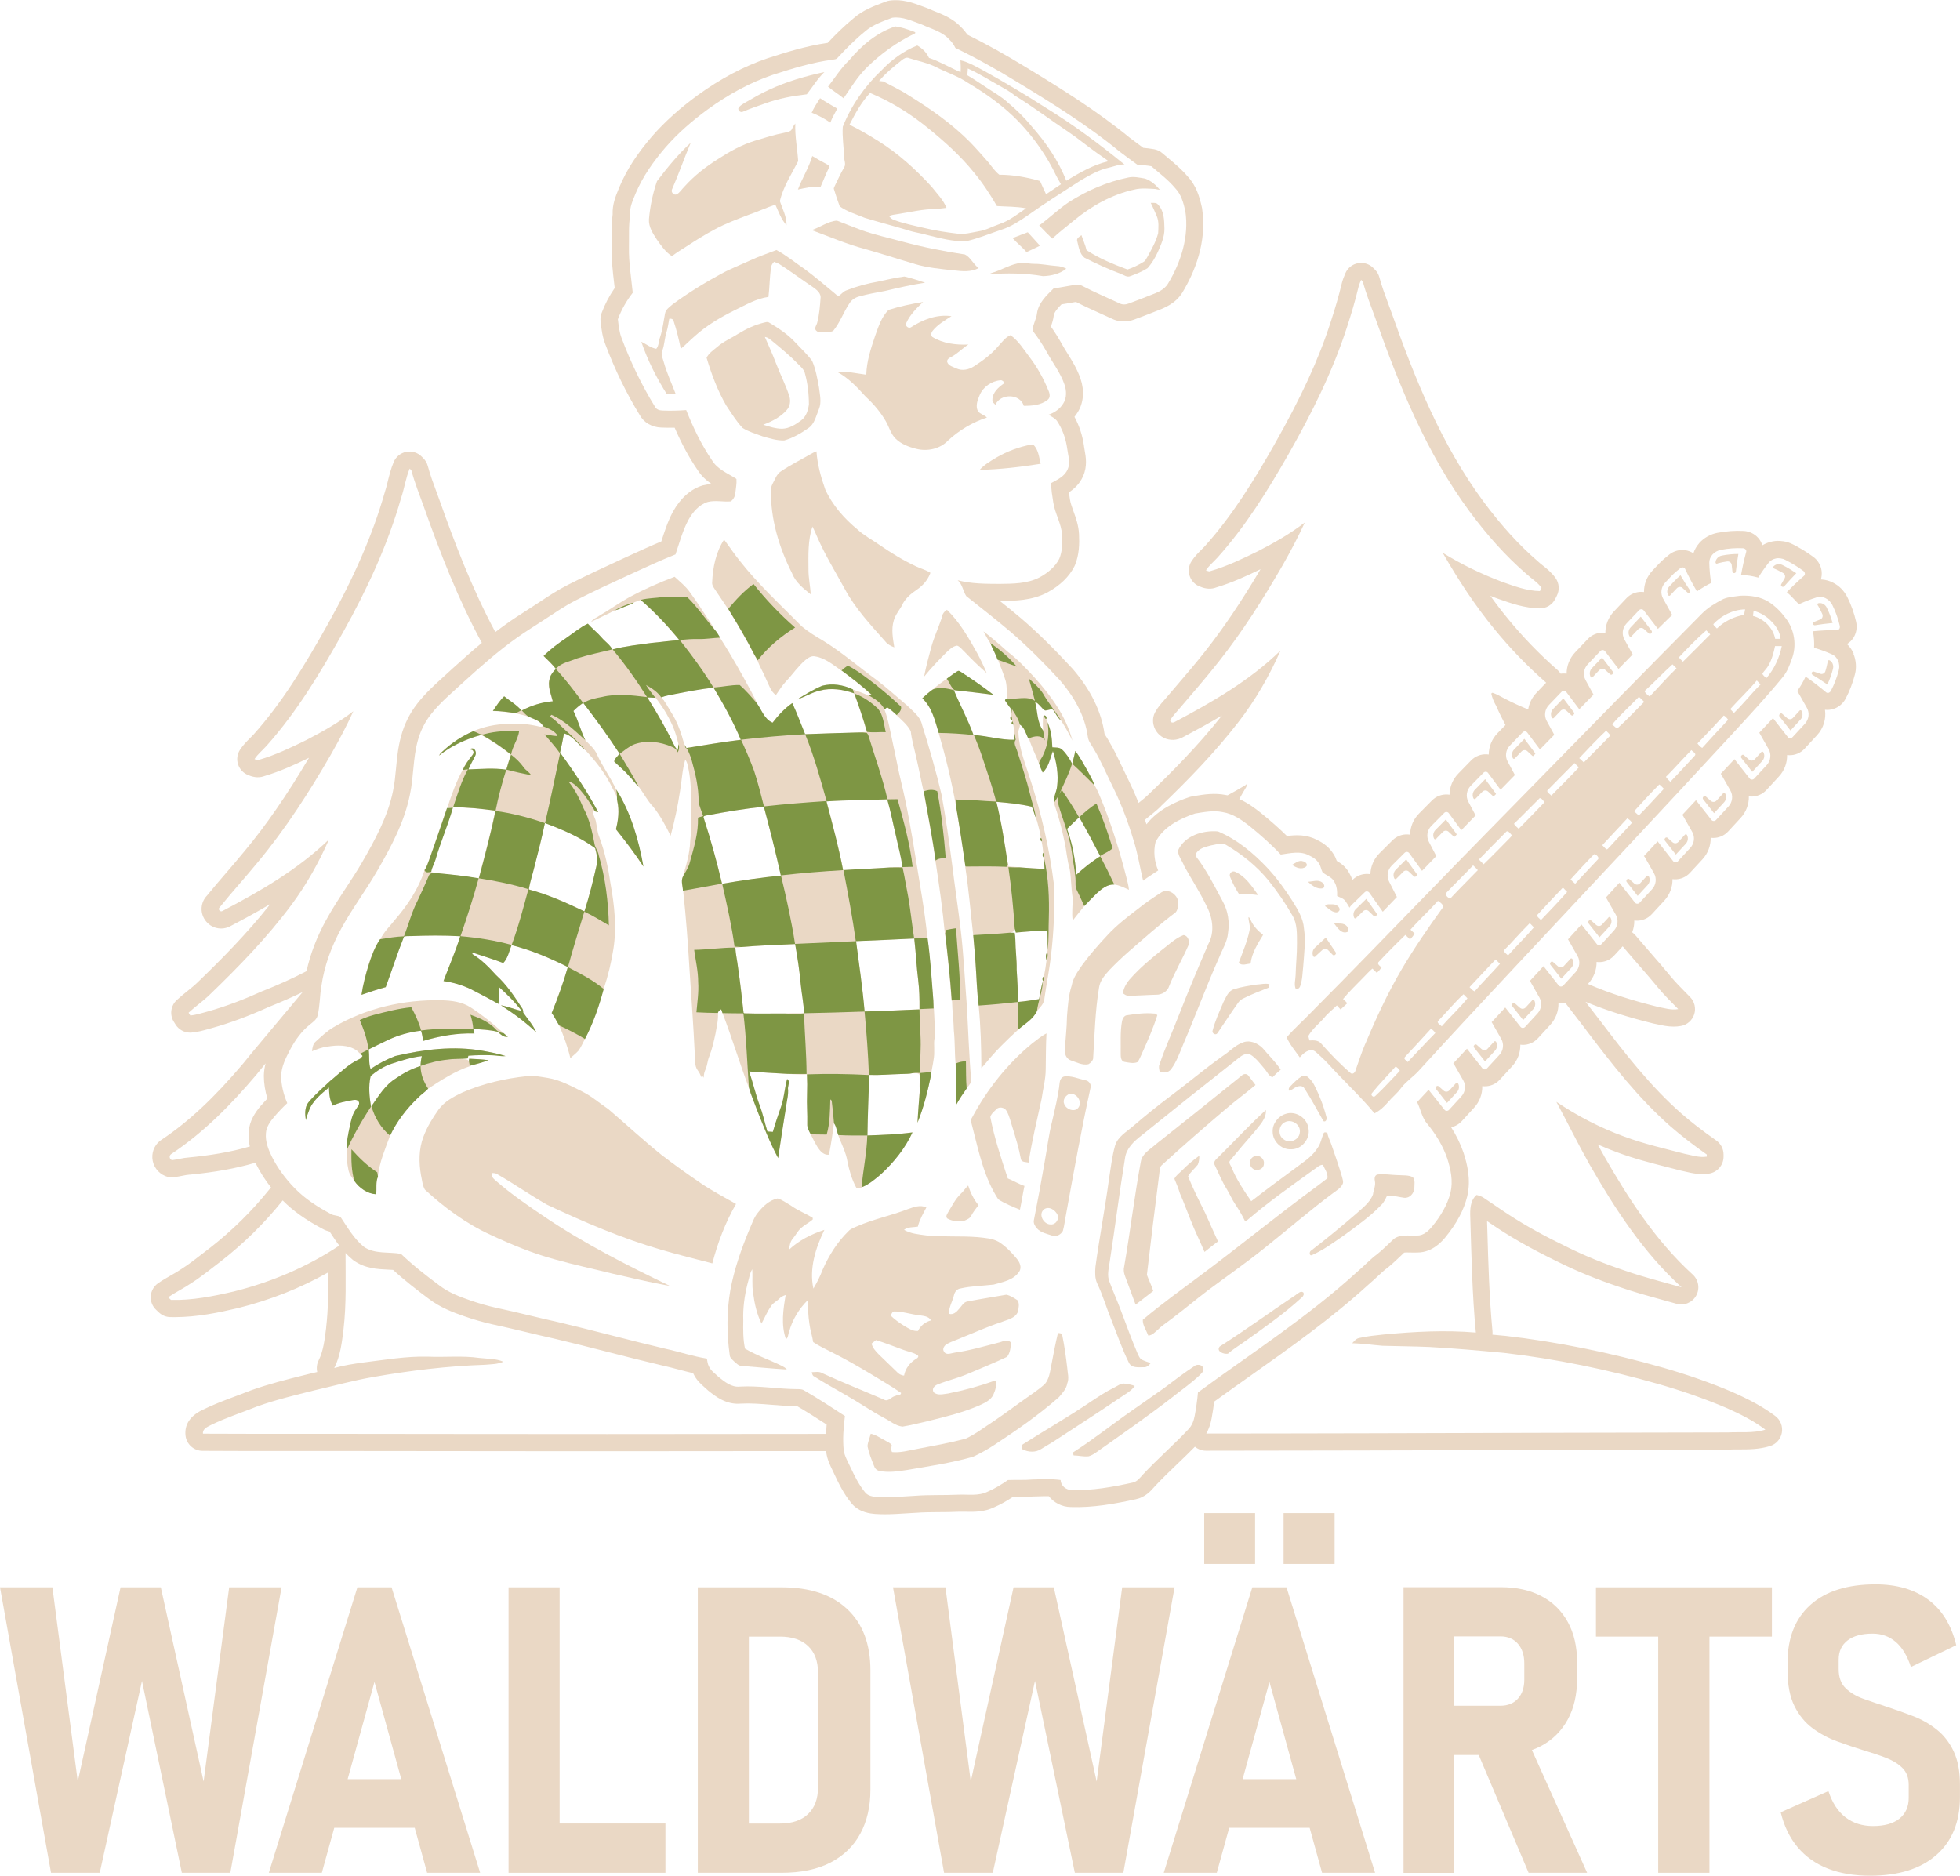 <?xml version="1.0" encoding="UTF-8"?>
<svg id="Ebene_1" xmlns="http://www.w3.org/2000/svg" version="1.1" viewBox="0 0 454.75 435.23">
  <!-- Generator: Adobe Illustrator 29.3.1, SVG Export Plug-In . SVG Version: 2.1.0 Build 151)  -->
  <defs>
    <style>
      .st0 {
        fill: #7e9644;
      }

      .st1 {
        fill: #ead8c5;
      }
    </style>
  </defs>
  <g>
    <polygon class="st1" points="53.17 368.3 47.24 413.36 37.31 368.3 27.97 368.3 18.04 413.36 12.16 368.3 0 368.3 11.84 434.54 23.14 434.54 32.94 390.03 42.19 434.54 53.44 434.54 65.33 368.3 53.17 368.3"/>
    <path class="st1" d="M74.67,434.54l2.88-10.43h18.67l2.88,10.43h12.3l-20.55-66.24h-7.93l-20.55,66.24h12.3ZM86.88,390.26l6.22,22.55h-12.44l6.22-22.55Z"/>
    <polygon class="st1" points="129.84 434.54 154.39 434.54 154.39 423.11 129.84 423.11 129.84 368.3 117.99 368.3 117.99 434.54 123.05 434.54 129.84 434.54"/>
    <path class="st1" d="M173.75,434.54h7.56c4.53,0,8.31-.79,11.37-2.37,3.05-1.58,5.36-3.81,6.92-6.7,1.56-2.88,2.35-6.29,2.35-10.2v-27.7c0-6.1-1.79-10.84-5.38-14.21-3.58-3.37-8.66-5.06-15.22-5.06h-19.45v66.24h11.84ZM180.95,379.74c2.82,0,5,.73,6.54,2.19,1.53,1.46,2.3,3.51,2.3,6.15v26.7c0,2.61-.77,4.65-2.3,6.13-1.53,1.47-3.71,2.21-6.54,2.21h-7.2v-43.37h7.2Z"/>
    <polygon class="st1" points="260.36 368.3 254.44 413.36 244.5 368.3 235.16 368.3 225.23 413.36 219.36 368.3 207.19 368.3 219.04 434.54 230.34 434.54 240.13 390.03 249.38 434.54 260.63 434.54 272.52 368.3 260.36 368.3"/>
    <path class="st1" d="M290.56,368.3l-20.55,66.24h12.3l2.88-10.43h18.67l2.88,10.43h12.3l-20.55-66.24h-7.93ZM288.31,412.81l6.22-22.55,6.22,22.55h-12.44Z"/>
    <rect class="st1" x="279.4" y="351.08" width="11.8" height="11.8"/>
    <rect class="st1" x="297.81" y="351.08" width="11.84" height="11.8"/>
    <path class="st1" d="M337.39,407.21h5.7l11.57,27.33h13.58l-12.82-28.48c.78-.28,1.52-.61,2.23-.99,2.63-1.43,4.66-3.46,6.1-6.1,1.44-2.64,2.16-5.79,2.16-9.43v-3.87c0-3.58-.71-6.68-2.14-9.29-1.43-2.61-3.46-4.62-6.1-6.01-2.64-1.4-5.79-2.1-9.43-2.1h-22.6v66.29h11.75v-27.33ZM348.1,379.69c1.73,0,3.09.57,4.08,1.71.99,1.14,1.48,2.67,1.48,4.58v3.74c0,1.85-.49,3.33-1.48,4.42-.99,1.09-2.35,1.64-4.08,1.64h-10.71v-16.08h10.71Z"/>
    <polygon class="st1" points="384.73 434.54 396.62 434.54 396.62 379.74 411.11 379.74 411.11 368.3 370.29 368.3 370.29 379.74 384.73 379.74 384.73 434.54"/>
    <path class="st1" d="M453.27,406.34c-.99-2.06-2.29-3.74-3.92-5.03-1.63-1.29-3.42-2.32-5.38-3.08-1.96-.76-3.96-1.47-5.99-2.14-1.97-.64-3.83-1.27-5.58-1.89-1.75-.62-3.15-1.46-4.21-2.51-1.06-1.05-1.59-2.51-1.59-4.4v-2.23c0-1.88.68-3.36,2.05-4.42,1.37-1.06,3.31-1.59,5.83-1.59,2.06,0,3.85.64,5.35,1.91,1.5,1.28,2.68,3.22,3.53,5.83l10.52-5.06c-1.15-4.71-3.33-8.24-6.54-10.59-3.2-2.35-7.27-3.53-12.19-3.53-6.53,0-11.56,1.59-15.1,4.76-3.54,3.17-5.31,7.65-5.31,13.42v1.78c0,3.37.53,6.13,1.59,8.27,1.06,2.14,2.47,3.86,4.21,5.15,1.75,1.29,3.66,2.32,5.74,3.07,2.08.76,4.15,1.46,6.22,2.1,1.85.55,3.56,1.12,5.13,1.73,1.56.61,2.82,1.39,3.78,2.35s1.44,2.27,1.44,3.94v2.96c0,2.07-.71,3.68-2.14,4.83-1.43,1.15-3.48,1.73-6.15,1.73-2.49,0-4.62-.68-6.38-2.03-1.76-1.35-3.08-3.38-3.96-6.08l-11.07,4.92c.79,3.22,2.1,5.92,3.94,8.11,1.84,2.19,4.17,3.83,6.99,4.94,2.82,1.11,6.09,1.66,9.79,1.66,6.62,0,11.75-1.6,15.4-4.81,3.64-3.2,5.47-7.68,5.47-13.42v-2.87c0-3.13-.49-5.72-1.48-7.79Z"/>
  </g>
  <g>
    <path class="st1" d="M162.48,274.45c-3.05-2.06-6.03-4.21-8.95-6.44-4.25-3.41-8.25-7.13-12.39-10.67-2.02-1.35-3.85-2.98-6.03-4.06-2.58-1.29-5.18-2.71-8.07-3.18-1.57-.23-3.15-.61-4.74-.41-5.15.54-10.26,1.72-15.01,3.79-2.05.96-4.16,2.09-5.53,3.96-1.39,1.96-2.67,4.03-3.51,6.3-1.1,2.85-1.09,6-.57,8.97.26,1.1.32,2.31.89,3.31,4.54,4.19,9.59,7.91,15.23,10.49,4.81,2.24,9.73,4.3,14.86,5.68,4.47,1.27,9.03,2.23,13.54,3.35,4.41,1.02,8.83,2.04,13.28,2.86-9.96-4.8-19.86-9.81-29.04-16-3.88-2.62-7.77-5.28-11.31-8.36-.54-.49-1.27-1.02-1.04-1.85.46-.02.93,0,1.32.28,3.9,2.23,7.59,4.83,11.5,7.05,8.57,4.04,17.32,7.78,26.43,10.44,3.95,1.17,7.95,2.13,11.93,3.18,1.26-4.8,3.01-9.48,5.5-13.79-2.79-1.59-5.64-3.08-8.29-4.89Z"/>
    <path class="st1" d="M99.33,252.6c3.07-2,6.18-4.04,9.69-5.21l-.02-.1c1.47-.37,2.93-.79,4.36-1.29-1.49-.23-3-.27-4.51-.35-.02.13-.05.4-.07.53-.2-.25-.46-.38-.78-.38-1-.05-1.99-.12-2.99-.06,1.16-.07,2.33-.02,3.48-.15.05-.16.13-.47.18-.63,1.8-.15,3.62-.16,5.43-.11,1.07.02,2.13.3,3.2.19-1.74-.57-3.55-.9-5.34-1.23-6.74-1.2-13.66-.32-20.26,1.22-2.02.77-3.94,1.8-5.74,3-.48-1.46-.2-3.03-.44-4.53,1.53-.74,3.04-1.51,4.57-2.23,2.39-1.12,4.97-1.82,7.59-2.12.26.77.37,1.57.48,2.38,3.86-1.15,7.87-1.86,11.91-1.73-.1-.35-.19-.7-.27-1.04,1.89.11,3.82.18,5.66.64.68.58,1.35,1.35,2.36,1.16-.44-.39-.88-.76-1.33-1.13-2.27-2.06-4.69-3.99-7.26-5.66-2-1.32-4.46-1.62-6.8-1.68-8.71-.19-17.55,1.8-25.07,6.27-1.52.9-2.79,2.12-4.09,3.3-.68.55-.77,1.45-.89,2.26,1.14-.45,2.28-.91,3.51-1.06,2.3-.39,4.9-.5,6.9.91.3.15.51.65.84.68.12.14.37.42.49.56-.2.27-.37.6-.71.71-2.63,1.18-4.62,3.33-6.84,5.1-1.73,1.62-3.54,3.18-5.06,5.01-.86,1.16-.75,2.72-.55,4.08.16-.72.4-1.41.68-2.09.8-2.37,2.84-3.97,4.69-5.51.05,1.44.13,2.95.9,4.22,1.4-.72,2.97-.97,4.51-1.27.52-.11,1.25-.16,1.53.42.24.67-.39,1.15-.68,1.68-.85,1.14-1.11,2.57-1.42,3.93-.39,1.85-.81,3.71-.75,5.61-.08,1.54.12,3.09.43,4.61.19.96.83,1.74,1.39,2.51,1.14,1.65,3,2.93,5.04,3.07.17-1.35-.16-2.84.42-4.08l-.02-.11h0s0-.04,0-.04v.04c.36-3.27,1.7-6.33,2.81-9.39,1.55-3.3,3.82-6.24,6.44-8.76.73-.79,1.7-1.36,2.4-2.16ZM97.57,247.34s-.14.05-.18.06c-1.98.63-3.83,1.62-5.53,2.8-2.52,1.52-4.05,4.13-5.7,6.47l-.08.12c-.38-2.35-.64-4.77-.08-7.11,1.49-1.26,3.17-2.33,5.04-2.92,2.23-.71,4.49-1.45,6.83-1.7-.18.75-.27,1.51-.3,2.28Z"/>
    <path class="st1" d="M302.67,252.58c1.59,2.44,2.95,5.04,4.4,7.57.6.28.85-.56.67-1-.64-2.53-1.6-4.97-2.77-7.3-.41-.86-1.05-1.6-1.8-2.17-.37-.12-.81-.15-1.14.04-1.02.64-1.88,1.51-2.7,2.38-.28.25-.41.59-.26.96.6-.04,1.02-.55,1.55-.79.65-.33,1.67-.48,2.05.32Z"/>
    <path class="st1" d="M295.28,262.64c.02,2.19,2.04,4.15,4.25,4.03,2.45.07,4.52-2.42,4.06-4.82-.28-2.45-2.98-4.21-5.33-3.39-1.76.56-3.08,2.31-2.98,4.18ZM301.56,262.91c-.25,1.67-2.46,2.49-3.75,1.43-1.38-.9-1.2-3.2.25-3.93,1.64-.94,3.92.63,3.49,2.5Z"/>
    <path class="st1" d="M291.29,251.75c-.58-.74-1.11-1.52-1.7-2.25-.42-.45-1.11-.34-1.51.08-6.6,5.34-13.24,10.64-19.9,15.92-1.32,1.19-3.15,2.11-3.49,4.03-1.5,8.09-2.46,16.28-3.87,24.39-.33,1.31.36,2.51.78,3.71.64,1.68,1.23,3.4,1.88,5.09,1.36-1.06,2.72-2.13,4.09-3.18-.4-1.28-1.01-2.48-1.47-3.73.89-7.77,1.86-15.57,2.86-23.35.13-.71,0-1.58.58-2.1,4.82-4.4,9.74-8.69,14.72-12.92,2.27-1.98,4.73-3.74,7.03-5.69Z"/>
    <path class="st1" d="M190.35,43.42c.68-1.49,1.24-3.02,1.97-4.49.36-.42-.2-.65-.48-.81-1.15-.6-2.26-1.26-3.38-1.91-.79,2.72-2.35,5.13-3.33,7.77,1.7-.37,3.47-.83,5.22-.56Z"/>
    <path class="st1" d="M278.25,268.16c-1.37.99-2.69,2.07-3.87,3.29-.65.67-1.49,1.2-1.9,2.06.48,1.11.93,2.25,1.29,3.42.9,2.01,1.62,4.09,2.46,6.13.97,2.53,2.2,4.94,3.24,7.43,1.01-.84,2.07-1.63,3.12-2.44-.97-2.2-2-4.37-2.95-6.57-1.4-2.81-2.82-5.61-3.99-8.52.57-1.06,1.55-1.8,2.27-2.74.26-.66.36-1.37.33-2.07Z"/>
    <path class="st1" d="M293.42,248.03c.58.65.92,1.63,1.82,1.92.61-.62,1.24-1.21,1.91-1.76-1.22-1.81-2.79-3.32-4.19-4.98-1.21-1.24-3.18-2.05-4.83-1.22-1.69.64-2.89,2.05-4.39,3-4.18,2.95-8.08,6.28-12.18,9.34-2.96,2.22-5.84,4.54-8.64,6.95-1.55,1.36-3.58,2.44-4.21,4.55-.71,2.51-.99,5.13-1.4,7.7-.91,6.82-2.23,13.59-3.15,20.41-.1,1.28-.15,2.65.4,3.84,1.3,2.71,2.13,5.61,3.26,8.39,1.34,3.34,2.48,6.78,4.1,10.01.6,1.29,2.22,1.05,3.39,1.05.71.09,1.27-.42,1.66-.95-.78-.32-1.63-.49-2.32-.98-.31-.36-.5-.79-.7-1.21-1.41-3.3-2.62-6.68-3.89-10.03-.84-2.24-1.81-4.42-2.65-6.66-.61-1.48-.16-3.06.05-4.56,1.25-8.02,2.24-16.08,3.56-24.09.29-2.29,2.07-3.94,3.8-5.27,7.39-5.97,14.82-11.89,22.28-17.76.81-.66,1.77-1.45,2.9-1.09,1.4.83,2.37,2.18,3.42,3.4Z"/>
    <path class="st1" d="M93.72,217.33c.48-.2,1.02-.1,1.53-.14,3.84-.14,7.69-.21,11.52.04-1.09,3.53-2.58,6.93-3.88,10.39,2.2.3,4.36.92,6.36,1.9,2.15,1.1,4.3,2.22,6.4,3.41.09-1.32.12-2.63.08-3.95,1.91,1.72,3.76,3.53,5.31,5.59-1.63-.37-3.19-1.03-4.83-1.33,2.91,1.85,5.67,3.92,8.2,6.27-.74-1.69-2-3.06-3.02-4.57,0-.39-.05-.79-.31-1.08-1.76-2.69-3.54-5.42-5.96-7.59-1.65-1.82-3.37-3.6-5.49-4.88-.03-.1-.09-.31-.12-.41,2.41.83,4.86,1.53,7.24,2.46,1.06-1.06,1.38-2.75,1.92-4.15,4.54,1.13,8.89,2.98,13.07,5.08-1.06,3.62-2.31,7.18-3.75,10.67.7.89,1.11,1.95,1.75,2.88,1.05,2.46,1.97,4.98,2.59,7.6.64-.58,1.32-1.11,1.9-1.74.6-.84,1.01-1.8,1.48-2.71,1.93-3.67,3.28-7.61,4.35-11.6,1.02-3.02,1.77-6.13,2.26-9.28.79-5.03.24-10.14-.66-15.12-.54-3.69-1.3-7.37-2.62-10.87-.5-1.19-.53-2.48-.81-3.72-.19-.82-.91-1.67-.37-2.5l.16.29c.19.05.56.13.75.18-2.58-4.83-5.62-9.42-8.86-13.83.35-1.47.66-2.96.92-4.44,2.17.57,3.3,2.66,5.01,3.9,2.18,2.33,4.21,4.86,5.71,7.7.02.03.05.11.07.14.47,1.03,1.11,1.98,1.51,3.06-.02.33.02.66.09.99.48,2.13.21,4.36-.33,6.46,2.24,2.79,4.41,5.65,6.38,8.65-1.11-6.23-2.9-12.46-6.29-17.86-1.3-2.81-3.17-5.34-4.47-8.16-.56-1.35-1.74-2.29-2.72-3.32-1.07-2.19-1.66-4.57-2.75-6.76.68-.7,1.45-1.32,2.26-1.87v-.02s.26-.12.26-.12l-.23.13c2.95,3.81,5.78,7.72,8.41,11.75-.4.6-1.13,1.09-1.24,1.83,1.11,1.09,2.35,2.05,3.35,3.25.86.82,1.5,1.85,2.38,2.64,1.14,1.53,2,3.25,3.32,4.63,1.65,2.04,2.88,4.38,4.04,6.72.92-3.4,1.66-6.84,2.18-10.32.43-2.42.5-4.91,1.2-7.27.44.35.49.93.63,1.44.55,2.43.75,4.93.74,7.42.05,3.36.16,6.73-.21,10.08-.11,2.84-.94,5.59-1.75,8.29-.4.99.05,2.07.07,3.1h.1c0,.11,0,.36,0,.49.63,5.84,1.06,11.69,1.41,17.55.42,6.63.94,13.26,1.24,19.9.08,1.23-.11,2.61.64,3.69.36.47.65.99.83,1.57.34-.17.56-.09.65.25-.1-.72.12-1.43.41-2.08.4-.93.43-1.97.83-2.91.67-1.71,1.06-3.51,1.45-5.3.26-1.58.68-3.16.56-4.76.06-.44.41-.66.75-.86.1.29.21.59.32.89,2.21,5.7,3.93,11.57,6.11,17.27.51,1.78,1.27,3.48,1.89,5.22,1.5,3.76,2.98,7.55,4.89,11.13.58-3.97,1.22-7.94,1.84-11.9.15-1.42.61-2.83.44-4.26.01-.73.57-1.67-.19-2.19-.58,2.03-.67,4.17-1.33,6.18-.68,2.03-1.42,4.03-1.98,6.09-.43-.03-.85-.06-1.27-.08-.62-2.01-1.05-4.09-1.79-6.06-.97-2.58-1.52-5.29-2.47-7.87,2.93.21,5.87.4,8.8.55,1.54.04,3.09.22,4.63.11.07,1.53.08,3.06.03,4.6-.1,2.3.11,4.61.05,6.91-.06.88.41,1.66.81,2.41.51,1.07,1.06,2.12,1.68,3.13.59.85,1.41,1.72,2.55,1.6.48-2.42.85-4.86,1.15-7.3.6.79.63,1.84,1,2.74.72,2.06,1.82,4.01,2.15,6.19.41,2.03.99,4.06,1.98,5.9.22.56.83.14,1.24.09v-.05c1.75-.67,3.19-1.92,4.6-3.12,2.95-2.74,5.55-5.96,7.23-9.63-3.46.46-6.96.59-10.45.71.05-4.69.29-9.37.41-14.05,2.47.08,4.93-.15,7.4-.21.91-.05,1.83.01,2.72-.2.54.12,1.56-.22,1.62.6.11,1.04-.15,2.11.03,3.16-.19,2.58-.42,5.16-.55,7.75,1.47-3.62,2.4-7.43,3.19-11.24v.05c.16-1.76.74-3.47.7-5.25.05-1.23-.17-2.49.21-3.69-.14-2.74-.17-5.5-.44-8.24-.38-4.85-.67-9.72-1.35-14.53-.6-6.17-1.73-12.27-2.7-18.38-.95-5.88-1.93-11.75-3.33-17.54-.72-2.88-1.22-5.8-1.87-8.69-.62-2.81-1.07-5.69-2.06-8.4.15-.12.45-.35.6-.47.8.5,1.51,1.14,2.2,1.8,1.18,1.15,2.54,2.23,3.3,3.73.22,2.09.85,4.11,1.29,6.17.61,2.6,1.09,5.22,1.69,7.82.95,5.34,2.01,10.67,2.74,16.05.88,5.67,1.68,11.36,2.21,17.07l.02-.11c.6,5.16,1.16,10.32,1.52,15.5h.11c.03,2.34.37,4.66.42,7.01.27,2.53.16,5.08.4,7.62.12,3.17,0,6.34.17,9.51.71-1.29,1.53-2.51,2.38-3.71.37-.53.78-1.03,1.11-1.58-.55-6-.71-12.04-1.08-18.06-.44-5.68-.71-11.37-1.37-17.02-.61-5.22-1.42-10.42-2.05-15.63-.7-5.31-1.44-10.62-2.41-15.89-1.28-5.49-2.86-10.9-4.54-16.28-.41-1.89-2.08-3.05-3.36-4.36-2.35-1.98-4.63-4.06-7.07-5.93-4.2-3.04-8.11-6.47-12.53-9.19-1.72-.99-3.41-2.04-4.94-3.32-4.96-5.02-10.2-9.82-14.55-15.41-1.23-1.52-2.29-3.17-3.48-4.71-1.88,2.9-2.61,6.41-2.75,9.82-.13.83.48,1.46.88,2.1.95,1.38,1.86,2.79,2.81,4.18,1.32,2.18,2.67,4.35,3.89,6.59,1.05,1.75,1.87,3.64,2.95,5.36.49,1.5,1.41,2.87,1.99,4.36.65,1.27,1.02,2.8,2.26,3.66.76-1.1,1.46-2.26,2.39-3.23,1.51-1.59,2.74-3.45,4.43-4.88.64-.53,1.43-1.09,2.31-.86,2.34.37,4.17,2,6.06,3.28,2.42,1.78,4.81,3.64,7.02,5.67-.18.03-.55.09-.73.12-1.2-.54-2.43-1.01-3.67-1.41-2.2-1.04-4.74-1.46-7.11-.83-2.03.87-3.93,2.03-5.82,3.18,1.8-.58,3.41-1.64,5.27-2.05,2.64-.72,5.41-.27,7.95.62v.05s.06.02.06.02c1.07,2.93,2.08,5.89,2.93,8.89-1.09,0-2.16.15-3.24.16-3.71.08-7.41.23-11.11.36-.98-2.41-1.89-4.86-2.98-7.22-1.77,1.24-3.27,2.84-4.57,4.55-1.89-.77-2.52-2.94-3.63-4.48-.26-.92-.78-1.74-1.19-2.58-2.31-4.3-4.69-8.56-7.34-12.66-.39-.63-.75-1.28-1.25-1.83-.32-.79-.84-1.45-1.29-2.16-1.44-2.25-2.92-4.48-4.49-6.64-.97-1.36-2.29-2.39-3.5-3.52-3.61,1.36-7.15,2.93-10.55,4.75-2.35,1.33-4.54,2.9-6.87,4.26-.65.47-1.5.73-1.95,1.43,1.38-.58,2.69-1.31,4.06-1.92.02-.01.06-.03.08-.04.44-.22.89-.44,1.33-.67.89-.18,1.68-.65,2.53-.95.64-.29,1.37-.41,1.9-.9.53-.18,1.05-.41,1.58-.58,3.27,2.83,6.25,6,8.99,9.35-2.16.08-4.31.45-6.47.62-3.03.42-6.08.73-9.04,1.51l-.07.02c-.57-1.11-1.67-1.8-2.46-2.73-.99-1.17-2.22-2.1-3.23-3.25-1.79.85-3.29,2.15-4.92,3.25-1.89,1.27-3.73,2.63-5.34,4.24.98.94,1.97,1.89,2.83,2.96l.18-.15c0,.1,0,.29,0,.39l-.16-.17c-.62.58-1.17,1.25-1.4,2.08-.65,1.8.24,3.64.66,5.39-2.52.2-4.96.98-7.2,2.14l-.04-.05-.05.03c-1.13-1.32-2.63-2.18-3.98-3.25-1.05.99-1.8,2.21-2.61,3.39,1.78,0,3.54.3,5.3.51.97.25,1.96.46,2.91.77,1.23.59,2.79.93,3.44,2.26-.28.06-.57.15-.85.06-2.42-.59-4.93-.82-7.41-.62-2.74.08-5.48.62-7.99,1.74-2.48,1.07-4.79,2.56-6.78,4.39-.42.37-.87.73-1.12,1.25,2.87-2.33,6.31-3.85,9.85-4.81,2.43,1.3,4.7,2.88,6.85,4.58v.02c-.42,1.14-.75,2.31-1.1,3.48h-.03c-2.91-.44-5.85-.17-8.77-.06.45-1.07,1.02-2.07,1.54-3.1.29-.51.22-1.2-.2-1.62-.36-.3-.83-.09-1.21.02.31.13.86.03.99.44.23.36-.06.75-.27,1.04-.82,1.03-1.64,2.1-2.14,3.34-1.51,2.73-2.55,5.72-3.53,8.68.4-.01.81-.01,1.22,0,.04-.09.12-.27.16-.35l-.11.33c3.3-.01,6.58.33,9.85.79l-.02.06c-1.1,5.25-2.48,10.44-3.86,15.63h-.05c-3.23-.57-6.51-.9-9.77-1.21-.44-.13-.89-.19-1.33-.28l.11-.02c.13-.99.69-1.85.98-2.8,1.17-4.09,2.89-7.99,4.05-12.09-.45.05-.9.08-1.35.08-1.38,4.01-2.72,8.03-4.15,12.02-.32.83-.56,1.7-1.1,2.42l.09.12-.05-.05c-1.37,4.2-3.86,7.96-6.73,11.29-1.19,1.53-2.65,2.89-3.5,4.64l-.12.02c-1.23,1.82-2,3.91-2.65,5.99-.7,2.26-1.3,4.56-1.65,6.9,1.87-.62,3.72-1.28,5.62-1.78,1.43-3.89,2.7-7.85,4.23-11.7ZM212.17,218.34c.34,3,.47,6.01.85,9,.28,2.25.33,4.53.31,6.8v.05c-4.25.15-8.49.42-12.74.48-.46-5.46-1.27-10.89-1.98-16.32,4.49-.16,8.99-.4,13.48-.6.02.15.06.44.07.58ZM205.86,185.46c.83,2.87,1.38,5.81,2.08,8.72.47,2.33,1.19,4.62,1.41,7-.97,0-1.95.04-2.92.1-3.58.25-7.16.38-10.74.61h-.06c-1.03-5.37-2.47-10.66-3.86-15.95,4.69-.33,9.4-.27,14.1-.48ZM184.48,219.05c.55,3.11,1.03,6.24,1.31,9.39.2,2.22.69,4.42.74,6.66-1.48,0-2.97-.06-4.44.06-3.13-.03-6.26.07-9.39-.04l-.18-.13c-.38-3.49-.76-6.98-1.28-10.46-.18-1.56-.55-3.09-.64-4.65h.07c.43-.02.86-.07,1.3-.14,4.16-.36,8.34-.5,12.52-.69ZM177.25,187.2c1.41,5.28,2.75,10.58,3.93,15.91v.06c-4.52.45-9.04,1.1-13.53,1.88l-.05.27c-.02-.07-.05-.22-.07-.29-1.21-5.09-2.59-10.15-4.21-15.13-.37-.65.51-.64.89-.75,4.32-.79,8.66-1.56,13.03-1.94ZM156.82,160.98c2.9-.56,5.81-1.12,8.75-1.44,2.35,3.9,4.56,7.9,6.32,12.1-4.22.51-8.42,1.23-12.62,1.9-.1-.18-.31-.53-.41-.71l-.1-.25s-.02-.04-.02-.05c-.16-.5-.34-1-.47-1.5l-.02-.09-.04-.08c-.05-.16-.14-.47-.18-.63l-.02-.09-.05-.08c-.05-.16-.16-.47-.21-.62l-.03-.08-.03-.07c-.17-.4-.32-.81-.47-1.21l-.02-.04-.02-.04c-.32-.68-.63-1.36-1.01-2.01l-.04-.07-.05-.06c-.72-1.08-1.28-2.25-2.04-3.31l-.05-.07-.07-.06c-.12-.16-.37-.49-.5-.65,1.1-.4,2.25-.57,3.39-.8ZM152.1,161.88c.47.6.91,1.23,1.35,1.86.02.03.06.09.08.12.11.16.34.5.45.67.02.03.07.1.09.14.78,1.24,1.45,2.55,2.06,3.88l.02.05.02.05c.06.16.18.48.24.64l.03.07.03.07c.18.49.33.99.49,1.5,0,.02.01.05.02.06.15.55.3,1.1.44,1.65-.04.45-.08.9-.13,1.35-.4-.31-.68-.73-.89-1.18-1.85-3.8-3.96-7.45-6.2-11.03.63.02,1.26.06,1.9.1ZM124.02,200.97c.83-3.32,1.71-6.64,2.39-9.99-.1-.04-.3-.12-.4-.17.11.04.32.11.43.15,4.06,1.52,8.13,3.26,11.64,5.83.36,1.31.62,2.71.31,4.05-.79,3.57-1.69,7.13-2.8,10.61-4.17-1.98-8.42-3.91-12.9-5.09.28-1.84.91-3.59,1.33-5.4Z"/>
    <path class="st1" d="M309.58,276.63c.69-.54,1.5-1.01,1.89-1.82.33-.56.01-1.18-.1-1.75-.73-2.48-1.57-4.91-2.42-7.35-.3-.96-.84-1.84-.98-2.84-.3-.13-.7-.27-.89.1-.46,1.13-.65,2.39-1.39,3.4-.98,1.56-2.44,2.7-3.92,3.76-3.85,2.83-7.69,5.66-11.47,8.58-1.68-2.45-3.37-4.92-4.49-7.68-.18-.59-.92-1.24-.37-1.81,1.83-2.23,3.7-4.42,5.6-6.59,1.17-1.52,2.8-3,2.67-5.09-3.8,3.46-7.29,7.24-10.94,10.85-.46.48-1.14.92-1.06,1.67.96,1.96,1.76,4.01,2.93,5.87.71,1.15,1.21,2.41,1.98,3.53.77,1.16,1.5,2.35,2.11,3.61.11.4.56.14.75-.05,4.94-4.23,10.27-7.98,15.54-11.77.6-.37,1.14-1,1.91-.98.43.99,1.22,2.01,1.05,3.12-.74.59-1.51,1.15-2.26,1.73-9.07,6.63-17.75,13.75-26.75,20.48-4.65,3.49-9.38,6.86-13.82,10.62-.07,1.25.83,2.49,1.28,3.68.89-.07,1.52-.78,2.15-1.33.85-.85,1.86-1.52,2.82-2.24,2.98-2.22,5.83-4.62,8.78-6.88,4.35-3.24,8.8-6.34,13.04-9.73,5.47-4.36,10.76-8.95,16.38-13.12Z"/>
    <path class="st1" d="M260.02,244.6c0,.64.06,1.59.83,1.78,1,.16,2.11.48,3.09.05.43-.59.68-1.29.99-1.94,1.31-2.93,2.63-5.87,3.59-8.94-.23-.2-.45-.45-.78-.38-2.06-.2-4.1.07-6.14.38-.71,0-1.13.71-1.26,1.33-.48,2.54-.27,5.14-.32,7.72Z"/>
    <path class="st1" d="M300.72,300.41c-5.94,3.96-11.71,8.19-17.73,12.02-.89,1.15.97,1.84,1.9,1.67,1.29-1.13,2.78-2,4.15-3.01,4.47-3.19,8.99-6.35,13.03-10.07.32-.27.59-.78.29-1.16-.61-.4-1.17.25-1.65.54Z"/>
    <path class="st1" d="M291.08,268.28c-1.18.37-1.45,2.02-.51,2.79.88.86,2.65.27,2.67-1.01.2-1.16-1.06-2.23-2.16-1.78Z"/>
    <path class="st1" d="M324.46,272.67c-1.64-.03-3.3-.36-4.93-.14-.64.24-.66.97-.53,1.54.22,1.05-.33,2.04-.45,3.07-.72,1.93-2.47,3.17-3.93,4.51-3.43,2.96-6.93,5.84-10.52,8.6-.32.25-.34,1.11.2,1.01,2.74-1.18,5.13-2.98,7.57-4.66,2.92-2.16,5.93-4.25,8.47-6.88.69-.62,1.09-1.46,1.47-2.28,1.36-.09,2.68.31,4.01.48,1.29.12,2.26-1.06,2.33-2.27,0-.83.24-1.84-.36-2.51-1.01-.54-2.22-.38-3.32-.48Z"/>
    <path class="st1" d="M209.31,331.03c2.06-.33,4.09-.87,6.13-1.33,3.96-.99,7.95-1.95,11.71-3.57,1.26-.59,2.7-1.19,3.33-2.54.44-1.02.87-2.19.46-3.28-3.57,1.28-7.24,2.29-10.96,3.02-1.1.12-2.43.55-3.35-.28-.53-.79.21-1.57.93-1.83,2.37-.94,4.88-1.52,7.22-2.54,2.97-1.26,5.97-2.48,8.88-3.86.72-.94.86-2.19.87-3.34-.87-.88-2.03-.1-3.02.09-3.31.84-6.6,1.82-9.99,2.28-.8.1-1.94.68-2.47-.19-.53-.68.09-1.53.73-1.86,1.08-.57,2.25-.92,3.36-1.43,3.04-1.2,6.01-2.58,9.13-3.58,1.4-.59,3.33-.86,3.92-2.48.15-.84.4-1.87-.12-2.62-.8-.52-1.66-1.1-2.59-1.28-3.01.53-6.03.99-9.03,1.57-.92.15-1.33,1.1-1.92,1.71-.56.7-1.39,1.49-2.36,1.14-.05-1.52.83-2.84,1.16-4.29.15-.75.71-1.49,1.51-1.58,2.53-.58,5.14-.6,7.71-.9,2.11-.6,4.61-1.02,5.91-2.99.69-1,.12-2.23-.58-3.05-1.2-1.45-2.53-2.83-4.12-3.85-1.49-.86-3.25-.93-4.91-1.12-3.99-.32-8,0-11.99-.41-1.74-.24-3.57-.38-5.11-1.29.9-.71,2.14-.55,3.2-.74.4-1.59,1.22-3.02,1.98-4.45-1.42-.7-2.98-.07-4.36.41-3.85,1.49-7.92,2.3-11.71,3.96-.71.32-1.49.55-2.02,1.15-2.59,2.52-4.53,5.64-5.98,8.93-.57,1.53-1.31,2.98-2.14,4.38-1.02-4.67.53-9.45,2.55-13.63-3,.97-5.91,2.45-8.22,4.61.15-.9.26-1.87.89-2.57.7-.82,1.16-1.85,2.01-2.54.81-.72,1.81-1.18,2.61-1.9,0-.1,0-.29.01-.38-1.66-1.04-3.52-1.73-5.11-2.89-1-.56-1.94-1.31-3.05-1.62-1.9.4-3.42,1.83-4.58,3.32-.94,1.13-1.34,2.55-1.95,3.86-1.89,4.55-3.53,9.24-4.43,14.1-.86,4.96-.85,10.05-.15,15.02.02.68.61,1.1,1.05,1.54.52.44,1.05,1.05,1.8,1.03,3.47.26,6.93.62,10.41.82-.29-.36-.7-.6-1.1-.81-2.84-1.4-5.88-2.43-8.61-4.03-.46-2.15-.44-4.36-.4-6.55-.11-2.86.29-5.71.98-8.48.36-1.13.47-2.37,1.1-3.39.14,1.82-.11,3.66.2,5.47.31,2.45.85,4.91,1.95,7.13.76-1.34,1.31-2.79,2.23-4.04.41-.75,1.24-1.07,1.82-1.67.43-.44.97-.75,1.56-.91-.58,3.36-1.11,6.94.06,10.24.58-.33.47-1.13.73-1.68.73-2.8,2.31-5.37,4.36-7.39.02,1.85.07,3.71.36,5.53.18,1.43.66,2.8.87,4.22,1.34.92,2.82,1.58,4.26,2.33,3.09,1.54,6.09,3.26,9.05,5.04,2.36,1.46,4.8,2.82,7.07,4.42.05.64-.91.42-1.31.71-.96.17-1.68,1.48-2.68.83-4.76-2.06-9.6-3.95-14.31-6.13-.73-.44-1.61-.22-2.41-.21.11.36.14.81.55.98,2.39,1.54,4.9,2.87,7.35,4.32,2.99,1.69,5.8,3.66,8.83,5.28,1.39.69,2.65,1.83,4.23,2.03ZM207.48,304.29c1.94,0,3.8.66,5.72.88,1,.16,2.25.19,2.81,1.2-1.3.35-2.45,1.21-3.02,2.45-1.22.11-2.26-.63-3.26-1.22-1.1-.69-2.17-1.45-3.1-2.36.22-.35.37-.9.84-.95ZM208.06,318.29c-1.38-1.36-2.8-2.68-4.18-4.04-.71-.72-1.42-1.5-1.66-2.5.34-.28.7-.54,1.03-.81,2.16.67,4.27,1.51,6.4,2.29,1.09.41,2.31.57,3.28,1.24.31.3-.04.66-.33.79-1.42.84-2.56,2.26-2.84,3.91-.68-.04-1.27-.38-1.71-.88Z"/>
    <path class="st1" d="M247.61,321.02c.51-1.2.07-2.48,0-3.71-.3-2.49-.63-4.98-1.14-7.43-.03-.56-.6-.56-1.01-.58-.61,2.55-1.1,5.12-1.58,7.69-.28,1.44-.48,3.01-1.48,4.17-.98.89-2.08,1.65-3.16,2.43-2.92,2.01-5.74,4.17-8.68,6.16-2.16,1.38-4.2,3.01-6.55,4.08-3.71.98-7.49,1.65-11.25,2.37-1.92.34-3.83.92-5.8.72-.27-.51-.15-1.06-.06-1.58-.31-.57-1.03-.76-1.54-1.11-1.1-.54-2.12-1.33-3.34-1.56-.23.97-.67,1.89-.75,2.9.31,1.55.91,3.02,1.49,4.49.18.59.61,1.12,1.26,1.23,2.09.45,4.26.11,6.36-.2,5.16-.89,10.36-1.64,15.4-3.09,1.72-.79,3.38-1.72,4.96-2.76,5.18-3.41,10.29-6.96,14.95-11.06.8-.95,1.7-1.89,1.93-3.16Z"/>
    <path class="st1" d="M277.32,316.84c-2.49,1.64-4.87,3.43-7.24,5.23-2.41,1.74-4.88,3.4-7.3,5.12-4.66,3.22-9.08,6.8-13.87,9.84.06.21.12.44.19.67,1.16.01,2.31.33,3.47.2,1.11-.31,2-1.1,2.94-1.74,5.47-3.87,10.98-7.7,16.28-11.8,2.17-1.74,4.47-3.32,6.5-5.23.41-.44,1.05-.89.89-1.57-.08-.86-1.23-1.06-1.86-.73Z"/>
    <path class="st1" d="M263.27,321.58c-.69-.28-1.42-.41-2.15-.51-1.02-.24-1.84.54-2.7.93-1.92.94-3.69,2.14-5.47,3.32-5.11,3.46-10.48,6.51-15.67,9.83-.32.29-.3.82-.02,1.15,1.32.67,3.05.76,4.31-.09,1.13-.72,2.31-1.35,3.42-2.1,4.91-3.24,9.88-6.39,14.74-9.71,1.23-.87,2.66-1.55,3.55-2.81Z"/>
    <path class="st1" d="M155.89,59.44c1.05-.81,2.18-1.51,3.3-2.21,2.2-1.44,4.43-2.85,6.76-4.07,2.5-1.35,5.17-2.33,7.82-3.35,2.07-.69,4.04-1.64,6.12-2.33.76,1.64,1.35,3.42,2.6,4.78.05-1.97-.93-3.76-1.55-5.58.77-3.36,2.71-6.27,4.25-9.29-.19-2.91-.78-5.8-.67-8.73-.39.46-.64,1-.92,1.53-.41.41-1.03.47-1.57.61-2.35.44-4.64,1.18-6.92,1.87-2.97.91-5.71,2.42-8.32,4.11-2.94,1.82-5.7,3.96-8.01,6.54-.59.57-1.01,1.33-1.73,1.75-.65.35-1.4-.42-1.16-1.06,1.57-3.58,2.85-7.29,4.37-10.89-2.92,2.69-5.44,5.77-7.83,8.92-.97,2.85-1.61,5.84-1.86,8.85-.1,1.74.9,3.27,1.81,4.66,1.01,1.42,2.01,2.92,3.5,3.87Z"/>
    <path class="st1" d="M222.89,277.02c-1.21,1.15-1.95,2.67-2.81,4.08-.24.49-.79,1.08-.31,1.61,1.15.67,2.59.79,3.89.57.62-.29,1.38-.53,1.68-1.21.47-.87,1.06-1.66,1.7-2.41-1.1-1.35-1.88-2.92-2.41-4.58-.66.58-1.08,1.37-1.75,1.94Z"/>
    <path class="st1" d="M231.15,257.39c.66-.73,1.97-.44,2.41.41.71,1.27.98,2.72,1.44,4.09.7,2.3,1.42,4.61,1.85,6.99.13.84,1.16.72,1.8.87.73-4.98,1.97-9.87,3.02-14.79.32-2.3.95-4.57.95-6.9.05-2.76.02-5.52.18-8.28-1.22.62-2.26,1.52-3.34,2.34-5.72,4.7-10.41,10.62-13.9,17.14-.56.75-.03,1.65.11,2.45,1.46,5.68,2.69,11.62,5.95,16.58,1.56.99,3.31,1.69,5.02,2.4.39-1.83.65-3.69,1.05-5.52-1.36-.44-2.55-1.22-3.87-1.73-1.54-4.7-3.13-9.41-4.05-14.27.19-.75.87-1.25,1.39-1.78Z"/>
    <path class="st1" d="M194.25,25.2c-1.35-.77-2.69-1.55-3.98-2.41-.69,1.09-1.42,2.17-1.95,3.36,1.53.6,2.98,1.36,4.33,2.3.41-1.14,1.06-2.17,1.6-3.24Z"/>
    <path class="st1" d="M204.48,16.35c-3.84,3.67-6.98,8.11-8.94,13.06-.17,2.32.24,4.63.29,6.95,0,.82.51,1.71.03,2.47-.79,1.36-1.45,2.79-2.13,4.21-.1.28-.37.57-.23.88.39,1.33.85,2.65,1.33,3.96,1.75,1.26,3.85,1.84,5.82,2.67,3.31,1.01,6.67,1.87,9.99,2.87,1.43.5,2.95.65,4.41,1.09,3,.72,6.03,1.59,9.14,1.45,2.81-.63,5.47-1.77,8.19-2.67,2.19-.69,4.12-1.98,6-3.26,4.02-2.86,8.2-5.5,12.35-8.17,2.08-1.2,4.19-2.46,6.57-2.96,1.19-.28,2.34-.78,3.59-.73-5.81-4.74-11.83-9.24-18.23-13.15-4.71-3.04-9.53-5.89-14.42-8.62-1.74-.92-3.47-1.97-5.4-2.41.04.92.12,1.84.03,2.76-2.47-1.05-4.77-2.47-7.33-3.32-.54-1.24-1.56-2.21-2.72-2.87-3.18,1.25-6.01,3.34-8.35,5.82ZM231.89,51.99c-1.61.54-3.1,1.42-4.79,1.67-1.66.28-3.33.79-5.02.54-2.6-.3-5.18-.71-7.72-1.32-2.35-.55-4.73-1.02-6.99-1.87-.45-.14-.77-.49-1.07-.83.53-.37,1.18-.36,1.79-.48,3.06-.46,6.09-1.22,9.2-1.21.77-.06,1.53-.2,2.31-.26-.73-1.87-2.23-3.32-3.44-4.89-3.69-4.05-7.8-7.76-12.46-10.67-2.15-1.33-4.33-2.63-6.61-3.73,1.34-2.6,2.75-5.24,4.78-7.37,4.82,1.99,9.29,4.78,13.33,8.06,3.89,3.16,7.65,6.51,10.8,10.43,2.01,2.4,3.72,5.04,5.3,7.75,2.26.15,4.54.09,6.77.52-1.98,1.33-3.88,2.89-6.18,3.66ZM224.56,15.9c2.53,1.12,4.88,2.64,7.3,3.98,1.23.71,2.5,1.36,3.58,2.29,4.29,2.62,8.3,5.67,12.48,8.47,2.11,1.39,4.02,3.04,6.09,4.49,1.03.8,2.17,1.46,3.19,2.28-3.54.81-6.72,2.67-9.81,4.53-1.81-4.67-4.71-8.85-8.01-12.59-1.66-2.04-3.56-3.89-5.58-5.58-1.4-1.3-3.09-2.24-4.67-3.29-1.57-1-3.08-2.08-4.69-3.02.03-.52.07-1.04.11-1.55ZM209.21,13.97c.48-.37,1.07-.78,1.71-.48,2.13.68,4.36,1.1,6.36,2.13,2.42,1.23,5.03,2.06,7.29,3.6,4.29,2.55,8.38,5.48,11.85,9.09,3.5,3.7,6.49,7.91,8.67,12.53.34.64.72,1.26,1.06,1.91-1.15.78-2.3,1.55-3.45,2.32-.47-1.02-.96-2.04-1.4-3.07-3.07-.88-6.26-1.46-9.45-1.46-.97-.77-1.7-1.81-2.45-2.78-1.4-1.61-2.82-3.21-4.3-4.75-4.26-4.32-9.28-7.8-14.43-10.98-1.81-1.2-3.8-2.07-5.7-3.13-.34-.04-.67-.08-1.01-.11,1.53-1.83,3.39-3.33,5.24-4.81Z"/>
    <path class="st1" d="M266.99,47.08c.53,1.03.97,2.09,1.43,3.15.5,1.23.35,2.58.29,3.88-.5,1.94-1.51,3.7-2.47,5.45-.28.43-.47.97-.95,1.22-1.17.72-2.4,1.33-3.7,1.75-3.28-1.22-6.57-2.55-9.5-4.49-.27-1.2-.8-2.32-1.18-3.48-.44.37-1.23.69-.97,1.41.33,1.32.54,2.93,1.67,3.82,2.76,1.4,5.58,2.69,8.48,3.77.7.27,1.41.85,2.19.5,1.37-.51,2.75-1.05,3.98-1.84.98-1.12,1.76-2.4,2.37-3.75.76-1.73,1.58-3.51,1.54-5.44-.05-1.91-.05-4.08-1.48-5.54-.38-.57-1.14-.37-1.71-.42Z"/>
    <path class="st1" d="M241.11,52.31c.97,1.06,2,2.06,3.03,3.06,1.56-1.48,3.3-2.77,4.95-4.15,4.09-3.4,8.87-6.1,14.1-7.24,1.6-.4,3.27-.21,4.9-.13.32.09.66.15,1.01.19-.9-1.12-2.03-2.1-3.39-2.6-1.33-.22-2.69-.56-4.04-.23-4.86,1-9.48,3.01-13.65,5.67-2.44,1.63-4.55,3.7-6.91,5.43Z"/>
    <path class="st1" d="M239.82,61.21c-1.28.01-2.58-.47-3.84-.06-2.04.45-3.82,1.58-5.82,2.15-.26.1-.51.21-.76.32,4.19-.27,8.42-.28,12.58.45,1.89-.05,3.91-.51,5.41-1.73-.7-.37-1.47-.59-2.26-.62-1.78-.12-3.52-.53-5.31-.5Z"/>
    <path class="st1" d="M238.15,58.5c1.04-.5,2.11-.95,3.13-1.5-.92-1.06-1.89-2.07-2.82-3.11-1.18.43-2.35.89-3.52,1.36,1.01,1.15,2.25,2.07,3.22,3.25Z"/>
    <path class="st1" d="M201.11,15.65c3.25-3.17,6.97-5.88,11.07-7.84.58-.28-.27-.51-.51-.6-1.28-.44-2.57-.91-3.92-1.08-4.29,1.4-7.85,4.42-10.72,7.83-1.91,1.82-3.3,4.07-4.91,6.14,1.14.99,2.45,1.74,3.6,2.71,1.7-2.45,3.24-5.04,5.39-7.15Z"/>
    <path class="st1" d="M286.61,202.29c-.74-.39-1.55.4-1.22,1.15.56,1.44,1.31,2.82,2.14,4.12,1.45-.18,2.92-.06,4.38.13-1.44-2.06-2.94-4.33-5.3-5.4Z"/>
    <path class="st1" d="M261.86,231.04c2.13,0,4.25-.18,6.38-.23,1.29.05,2.67-.77,3.04-2.05,1.31-3.26,3.1-6.3,4.5-9.52.28-.86-.17-2.2-1.19-2.27-2.05.78-3.6,2.41-5.34,3.69-2.37,1.94-4.75,3.9-6.8,6.2-.95,1-1.72,2.22-1.93,3.61.41.26.8.63,1.34.57Z"/>
    <path class="st1" d="M283.83,232.59c-.91,2.13-1.89,4.26-2.48,6.51-.25.62.68,1.23,1.11.64,1.62-2.35,3.15-4.78,4.83-7.1.3-.43.71-.76,1.19-.98,1.94-.99,3.99-1.74,6-2.55,0-.19.03-.56.03-.75-.98-.26-1.97.05-2.96.09-1.78.27-3.57.54-5.29,1.08-1.36.44-1.81,1.94-2.44,3.06Z"/>
    <path class="st1" d="M287.41,223.42c.76.76,1.83.23,2.74.15.29-2.45,1.64-4.58,2.9-6.64-1.1-.88-2.13-1.89-2.74-3.18-.2-.33-.26-.81-.65-.95,0,1.04.5,2.06.25,3.11-.54,2.59-1.6,5.03-2.5,7.5Z"/>
    <path class="st1" d="M176.8,101.2c1.68.48,3.4,1.05,5.16.99,2-.56,3.84-1.63,5.53-2.81,1.52-.98,1.84-2.87,2.5-4.42.69-1.63.22-3.41.02-5.09-.38-2.07-.74-4.19-1.58-6.13-1.15-1.57-2.61-2.89-3.92-4.31-1.73-1.87-3.88-3.28-6.05-4.58-.44-.29-.97-.02-1.42.06-2.02.51-3.91,1.41-5.69,2.49-1.61,1.04-3.41,1.77-4.87,3.03-.9.79-2.02,1.47-2.54,2.58,1.14,3.83,2.55,7.62,4.56,11.08,1.2,1.78,2.32,3.65,3.8,5.21,1.38.87,2.97,1.33,4.5,1.89ZM183.18,92.04c-.85-2.68-2.16-5.18-3.16-7.81-.78-2.05-1.67-4.05-2.56-6.05.75.08,1.29.64,1.86,1.08,1.99,1.65,4,3.29,5.8,5.16.6.62,1.32,1.19,1.59,2.05.68,2.4.96,4.89.97,7.38-.19,1.37-.64,2.85-1.81,3.7-1.29.96-2.74,1.89-4.41,1.93-1.5,0-2.95-.49-4.38-.93,2.03-.77,4.08-1.78,5.51-3.48.72-.81.86-2,.59-3.02Z"/>
    <path class="st1" d="M334.97,253.08l-1.19-1.04c-.15-.13-.38-.11-.51.03l-.07.08c-.14.15-.15.38-.02.54l2.55,3.22,2.31-2.52c.52-.56.61-1.39.24-2.04-.1-.18-.36-.19-.49-.02-.04.05-.08.11-.13.16l-1.38,1.5c-.35.38-.93.42-1.31.09Z"/>
    <path class="st1" d="M172.39,25.91c1.7-.72,3.45-1.33,5.19-1.93,3.09-1.13,6.35-1.73,9.61-2.1,1.36-1.73,2.49-3.62,4.08-5.16-4.39.94-8.75,2.2-12.83,4.1-1.91.85-3.7,1.94-5.52,2.97-.59.38-1.3.71-1.62,1.37-.04.57.55,1.02,1.08.75Z"/>
    <path class="st1" d="M178.29,68.92c.29-2.32.26-4.66.63-6.97.07-.47.34-.86.67-1.2.42.16.87.31,1.27.55,2.64,1.68,5.14,3.57,7.74,5.31.8.57,1.73,1.24,1.8,2.31-.14,2.03-.29,4.08-.82,6.05-.14.47-.49.89-.44,1.4.18.42.59.72,1.07.65,1.02-.04,2.14.2,3.09-.23,1.62-1.95,2.42-4.43,3.85-6.51.53-.8,1.4-1.31,2.32-1.53,1.93-.53,3.89-.88,5.86-1.24,3.08-.73,6.17-1.45,9.31-1.92-1.59-.53-3.18-1.07-4.8-1.43-2.03.26-4.02.73-6.01,1.16-2.56.44-5.08,1.12-7.5,2.07-.65.24-1.07.82-1.63,1.2-.5.13-.8-.38-1.15-.62-2.24-1.84-4.43-3.75-6.77-5.47-2.21-1.5-4.27-3.23-6.64-4.49-2.04.79-4.12,1.5-6.1,2.42-2.24,1.04-4.57,1.92-6.73,3.11-3.89,2.11-7.68,4.44-11.25,7.07-.69.61-1.61,1.18-1.77,2.16-.34,1.82-.55,3.69-1.14,5.46-.34.89-.25,1.93-.88,2.7-1.29-.21-2.32-1.1-3.48-1.64,1.46,4.29,3.52,8.36,5.93,12.18.67.03,1.36.01,2.02-.13-.93-2.45-2.05-4.83-2.75-7.37-.2-.84-.75-1.72-.33-2.58.54-1.45.53-3.02,1.02-4.48.29-.96.41-1.96.59-2.94.45-.07.9.02,1.02.53.71,2.1,1.21,4.27,1.67,6.43,1.1-.92,2.1-1.96,3.18-2.89,2.75-2.5,5.98-4.4,9.29-6.05,2.54-1.21,5.02-2.71,7.86-3.1Z"/>
    <path class="st1" d="M257.01,216.92c-2.06,2.19-4.05,4.45-5.84,6.88-1.04,1.5-2.18,3.03-2.52,4.87-.75,2.31-.89,4.74-1.09,7.15-.03,2.67-.38,5.32-.49,7.99-.04.96.47,1.95,1.43,2.25,1.29.42,2.62,1.17,4.02.87.49-.27.96-.72,1.1-1.28.35-5.49.46-11.03,1.37-16.47.21-1.67,1.38-2.95,2.45-4.15,1.44-1.48,2.92-2.92,4.48-4.27,3.56-3.08,7.07-6.24,10.84-9.06.56-.64.57-1.56.64-2.36-.21-1.71-2.14-3.2-3.81-2.36-1.94,1.22-3.85,2.52-5.64,3.96-2.43,1.85-4.86,3.74-6.94,5.97Z"/>
    <path class="st1" d="M405.8,176.25l-1.18-1.04c-.15-.13-.38-.12-.51.03l-.07.08c-.14.15-.15.38-.03.54l2.54,3.23,2.32-2.52c.52-.56.62-1.39.25-2.04-.1-.18-.36-.19-.49-.02-.04.05-.08.11-.13.16l-1.38,1.5c-.35.38-.93.41-1.31.08Z"/>
    <path class="st1" d="M218.54,143.26c-.78,2.32-1.83,4.56-2.48,6.93-.61,2.26-1.22,4.52-1.66,6.82,1.61-1.99,3.37-3.84,5.18-5.64.72-.67,1.48-1.45,2.5-1.57.74.28,1.19,1,1.78,1.51,1.61,1.7,3.29,3.33,5.06,4.86-.65-1.57-1.38-3.1-2.18-4.59-1.99-3.58-4.07-7.21-7.03-10.09-.63.4-1.12,1.01-1.18,1.78Z"/>
    <path class="st1" d="M234.43,77.78c-1.23.5-1.97,1.66-2.86,2.59-1.59,1.87-3.58,3.34-5.63,4.65-1.17.76-2.7,1.08-4.01.48-.78-.38-1.89-.58-2.17-1.53-.1-.63.53-.94,1-1.19,1.45-.75,2.54-1.99,3.92-2.84-2.88.12-5.88-.23-8.38-1.77-.38-.4-.23-1.01.07-1.4,1.18-1.47,2.82-2.42,4.39-3.41-3.36-.5-6.68.8-9.44,2.6-.61.34-1.44-.45-1.03-1.06.86-1.91,2.38-3.41,3.88-4.83-2.7.44-5.42,1-8.02,1.84-1.65,1.63-2.35,3.93-3.12,6.06-.98,2.91-1.96,5.88-2.04,8.97-2.25-.3-4.48-.83-6.77-.67,2.6,1.41,4.67,3.57,6.62,5.75,1.8,1.66,3.42,3.55,4.66,5.68.79,1.34,1.15,2.96,2.3,4.08,1.31,1.28,3.08,1.94,4.83,2.37,2.56.65,5.53,0,7.36-1.97,2.58-2.36,5.65-4.22,8.99-5.29-.59-.63-1.54-.77-2.07-1.47-.64-1.2-.11-2.58.38-3.73.82-1.94,2.78-3.3,4.87-3.46.42-.02.71.31.9.65-1.35.91-2.83,2.18-2.81,3.95-.06.49.41.76.69,1.09,1.16-2.67,5.73-2.64,6.59.24,1.88.02,3.96-.15,5.49-1.35.78-.55.54-1.58.18-2.31-1.1-2.71-2.54-5.29-4.32-7.63-1.37-1.8-2.57-3.79-4.44-5.12Z"/>
    <path class="st1" d="M398.45,130.75c.06-.03.13-.05.2-.07.68-.17,1.37-.32,2.07-.41.53-.08,1.01.29,1.06.8l.17,1.57c.02.2.18.34.36.33.03,0,.06,0,.09,0,.18,0,.33-.16.35-.36.15-1.36.34-2.72.58-4.07-1.28,0-2.56.12-3.82.37-.85.16-1.45.84-1.48,1.59,0,.21.21.35.42.27Z"/>
    <path class="st1" d="M239.31,103.14c-2.86.54-5.62,1.56-8.13,3.02-1.38.83-2.81,1.65-3.89,2.87,4.75-.12,9.48-.67,14.17-1.42-.32-1.29-.47-2.67-1.2-3.8-.23-.32-.47-.76-.93-.67Z"/>
    <path class="st1" d="M411.62,131.92c.07.02.13.05.2.08.32.14.64.29.94.45.31.16.63.31.92.49.46.26.63.83.37,1.26l-.78,1.37c-.1.17-.05.39.11.49l.08.05c.16.1.38.07.52-.09.91-1.02,1.84-2.04,2.79-3.02-1.03-.69-2.07-1.33-3.19-1.89-.18-.09-.38-.16-.57-.19-.2-.03-.39-.03-.58,0-.38.06-.71.24-.96.52-.14.16-.06.41.15.48Z"/>
    <path class="st1" d="M390.37,136.43l1.17,1.06c.15.13.36.14.47.02.02-.02.04-.04.06-.06.13-.12.14-.33.02-.5-.77-1.12-1.5-2.28-2.19-3.47-.49.42-.98.88-1.42,1.35l-1.17,1.24c-.52.55-.63,1.38-.27,2.03.1.18.36.2.49.03.04-.05.08-.11.13-.16l1.4-1.48c.35-.37.94-.41,1.32-.07Z"/>
    <path class="st1" d="M371.1,155.47c.36-.37.94-.4,1.31-.06l1.17,1.06c.15.13.37.12.51-.02l.07-.08c.14-.15.16-.38.03-.54l-2.49-3.27-2.36,2.48c-.53.55-.64,1.38-.28,2.03.1.18.36.2.49.03.04-.05.08-.11.13-.16l1.4-1.48Z"/>
    <path class="st1" d="M362.09,164.92c.36-.37.94-.4,1.31-.05l1.16,1.07c.09.09.22.11.34.08.11-.12.23-.23.34-.35.04-.12.02-.26-.06-.36l-2.47-3.28-2.37,2.47c-.53.55-.64,1.37-.29,2.03.1.19.36.2.49.03.04-.05.09-.11.13-.15l1.41-1.47Z"/>
    <path class="st1" d="M381.4,145.93l1.17,1.06c.15.13.38.12.51-.03l.07-.08c.14-.15.16-.38.03-.54l-2.5-3.26-2.35,2.49c-.52.55-.63,1.38-.27,2.04h0c.1.18.36.2.49.03.04-.05.08-.11.13-.16l1.4-1.48c.35-.38.94-.4,1.31-.07Z"/>
    <path class="st1" d="M209.42,140.14c.76-1.41,2.01-2.45,3.31-3.32,1.35-.91,2.46-2.18,3.07-3.7,0-.04.02-.12.06-.23-1.01-.64-2.17-.95-3.24-1.44-2.99-1.39-5.81-3.11-8.52-4.98-1.72-1.21-3.61-2.18-5.16-3.62-3.08-2.54-5.8-5.63-7.47-9.28-1-2.86-1.83-5.81-2.04-8.85-.46.18-.92.38-1.33.64-2.29,1.32-4.67,2.5-6.87,3.98-.58.35-.94.89-1.25,1.46,0,.03-.01.05-.03.08-.42.94-1.13,1.83-1.08,2.91-.09,6.7,1.89,13.28,4.9,19.22.81,2.11,2.64,3.54,4.35,4.91-.13-1.95-.56-3.87-.54-5.83-.02-3.31-.15-6.72.91-9.9.47.81.78,1.7,1.18,2.55,1.81,4.15,4.2,8,6.36,11.97,2.44,4.52,5.97,8.29,9.36,12.11.53.68,1.3,1.09,2.1,1.38-.33-2.05-.74-4.19-.12-6.23.4-1.42,1.42-2.52,2.08-3.82Z"/>
    <path class="st1" d="M351.62,175.8l1.42-1.46c.36-.37.94-.39,1.32-.05l1.16,1.07c.05.05.11.07.18.08.17-.18.35-.35.52-.53,0-.07-.03-.13-.07-.19l-2.47-3.29-2.38,2.46c-.53.55-.65,1.37-.3,2.03.1.19.36.2.49.03.04-.05.09-.1.13-.15Z"/>
    <path class="st1" d="M422.98,140.11c-.34-.18-.74-.22-1.1-.14-.21.05-.28.3-.14.48.04.06.08.11.12.17l.5.93.45.95c.2.5-.01,1.05-.48,1.23l-1.46.58c-.18.07-.29.27-.23.43l.03.09c.06.17.25.27.45.24,1.35-.22,2.7-.39,4.07-.52-.34-1.23-.79-2.44-1.37-3.59-.19-.38-.5-.68-.84-.86Z"/>
    <path class="st1" d="M414.67,166.65l-1.18-1.04c-.15-.13-.38-.12-.51.03l-.07.08c-.14.15-.15.38-.03.54l2.54,3.23,2.32-2.52c.52-.56.62-1.39.25-2.04-.1-.18-.36-.19-.49-.02-.04.05-.08.11-.13.16l-1.38,1.5c-.35.38-.93.41-1.31.08Z"/>
    <path class="st1" d="M430.11,151.72c-.37-.87-.91-1.65-1.58-2.28.58-.35,1.08-.83,1.47-1.42.01-.02.02-.03.03-.05.68-1.07.91-2.41.62-3.69-.45-1.98-1.13-3.89-2.02-5.69-.34-.7-.81-1.36-1.39-1.97-.01-.01-.03-.03-.04-.04-.55-.57-1.22-1.04-1.95-1.41-.77-.39-1.61-.63-2.5-.7-.09,0-.19-.01-.28-.02.19-.62.25-1.29.17-1.96,0-.01,0-.02,0-.03-.18-1.33-.91-2.54-2-3.3l-1.01-.71c-.05-.04-.1-.07-.16-.11l-.99-.63c-.32-.2-.62-.37-.88-.52-.1-.06-.2-.11-.3-.17-.42-.25-.83-.46-1.18-.64l-.1-.05c-.34-.18-.7-.33-1.06-.45-.03,0-.05-.02-.08-.03-.37-.12-.75-.21-1.17-.27-.02,0-.03,0-.05,0-.85-.12-1.63-.11-2.39.04-.87.17-1.67.48-2.38.91-.19-.63-.52-1.23-.98-1.74-.84-.94-2.06-1.53-3.35-1.6-.01,0-.03,0-.04,0-1.95-.1-3.97.05-6,.43-1.65.31-3.16,1.15-4.25,2.37-.01.01-.02.02-.03.04-.61.7-1.07,1.51-1.35,2.35-.55-.36-1.18-.6-1.85-.71-1.3-.2-2.65.16-3.7.97-.87.67-1.64,1.35-2.36,2.08-.28.28-.47.49-.66.69l-.93.99c-1.31,1.39-1.98,3.17-1.96,4.97-.16-.02-.31-.04-.47-.04-1.36-.05-2.67.48-3.6,1.47l-2.92,3.09c-1.3,1.38-1.98,3.16-1.97,4.96-.15-.02-.31-.04-.47-.04-1.36-.06-2.67.47-3.6,1.46l-2.93,3.08c-1.31,1.38-1.99,3.16-1.99,4.96-.15-.02-.3-.04-.45-.04-.31-.02-.63,0-.93.05-.2-.33-.46-.63-.75-.88-4.18-3.66-8.07-7.68-11.58-11.99-1.34-1.62-2.66-3.35-3.98-5.2.4.16.8.31,1.2.47.03.01.06.02.09.03l.56.2c2.84,1.01,6.05,2.15,9.58,2.21,1.52.03,2.94-.83,3.62-2.2l.38-.76c.66-1.31.54-2.88-.31-4.08-.93-1.31-2.07-2.21-2.99-2.94-.38-.3-.74-.59-1.02-.85-.04-.04-.08-.07-.12-.11-4.35-3.75-8.46-8.27-12.57-13.81-9.83-13.27-16.04-28.83-21.29-43.69-.26-.72-.53-1.44-.79-2.16-.79-2.14-1.55-4.16-2.09-6.21-.18-.66-.52-1.27-1-1.76l-.09-.09c-.09-.09-.2-.2-.26-.26-.92-.97-2.26-1.41-3.58-1.18-1.32.23-2.43,1.11-2.96,2.34-.31.73-.67,1.58-.89,2.57-.64,2.67-1.45,5.48-2.56,8.86-2.75,8.55-6.8,17.35-13.14,28.52-4.51,7.91-9.57,16.22-16.01,23.38-.23.25-.5.52-.79.81-.74.73-1.57,1.56-2.3,2.67-.67,1.03-.83,2.32-.42,3.48.4,1.14,1.29,2.04,2.43,2.44h.03c1.33.56,2.59.61,3.75.15,3.56-1.07,6.88-2.58,10.22-4.21-4.5,7.59-8.62,13.69-12.84,19.04-2.07,2.64-4.31,5.26-6.48,7.79-.87,1.01-1.74,2.03-2.6,3.04-.01.01-.02.02-.03.04-.17.21-.35.41-.54.62-.61.69-1.38,1.55-1.98,2.67-.39.72-.55,1.53-.46,2.35.17,1.56,1.1,2.89,2.48,3.58,1.4.69,3.05.63,4.46-.16,2.9-1.54,5.95-3.19,9.03-5.02-5.62,7.13-11.97,13.46-16.93,18.22,0,0-.02.02-.03.03-.67.66-1.46,1.3-2.3,1.97-.02.02-.05.04-.07.06-.71-1.78-1.47-3.5-2.28-5.16,0-.01-.01-.02-.02-.03-.47-.95-.92-1.9-1.4-2.91-.97-2.05-1.96-4.17-3.19-6.23-.23-.44-.48-.82-.69-1.14-.11-.17-.25-.39-.33-.53-.71-5.14-3.18-10.2-7.33-15.03-.03-.04-.06-.07-.09-.1-4.41-4.78-8.18-8.47-11.86-11.63-1.65-1.4-3.33-2.77-5.01-4.1h.22c3.35-.04,7.14-.08,10.73-1.93.03-.02.06-.03.09-.05,2.95-1.61,5.05-3.65,6.26-6.06.04-.08.08-.17.12-.26,1.02-2.46,1.05-5,.95-7.16-.1-2.08-.74-3.83-1.3-5.38-.35-.97-.68-1.88-.8-2.67-.05-.34-.1-.68-.15-1.02-.03-.22-.07-.44-.1-.66,1.23-.82,2.51-1.97,3.27-3.73,1.07-2.32.65-4.58.38-6.07-.06-.33-.12-.65-.15-.91,0-.02,0-.03,0-.05-.33-2.4-1.09-4.72-2.21-6.77.28-.34.53-.7.76-1.08,1.36-2.17,1.59-5,.64-7.78-.76-2.22-1.94-4.12-2.99-5.81-.47-.75-.91-1.46-1.31-2.19-.83-1.48-1.67-2.83-2.57-4.09.25-.71.55-1.57.67-2.59.13-.78.9-1.67,1.79-2.56.2-.03.41-.07.62-.1.77-.12,1.57-.25,2.39-.41h0c.11-.02.24-.04.36-.05,1.92.99,3.88,1.87,5.77,2.72.85.38,1.7.77,2.54,1.16,1.58.8,3.5.86,5.31.16,1.83-.68,3.48-1.31,5.06-1.95,1.75-.66,4.35-1.65,5.96-4.21.01-.02.02-.03.03-.05,2.76-4.55,5.8-11.64,4.58-19.55-.01-.09-.03-.17-.05-.25-.55-2.47-1.32-5.04-3.26-7.11-1.45-1.71-3.06-3.05-4.62-4.35-.44-.36-.87-.73-1.3-1.1-.53-.46-1.18-.77-1.88-.9-.89-.17-1.76-.25-2.54-.33-1.04-.76-2.09-1.54-3.11-2.32-7.49-6.15-15.63-11.23-23.99-16.31-4.81-2.95-9.31-5.45-13.71-7.63-.42-.62-.9-1.2-1.45-1.74-1.83-1.95-4.1-2.86-5.93-3.6-.56-.22-1.09-.44-1.56-.66-.13-.06-.26-.11-.39-.16-.37-.13-.74-.27-1.12-.41-2.07-.78-4.65-1.75-7.6-1.33-.3.04-.59.12-.87.23-.26.1-.52.2-.79.3-2.14.81-4.55,1.72-6.66,3.55-2.24,1.82-4.22,3.81-6.04,5.73-5.05.71-9.95,2.28-13.91,3.56-.02,0-.04.01-.06.02-5.42,1.83-10.85,4.7-16.15,8.53-4.23,3.09-7.69,6.21-10.58,9.52,0,0-.01.01-.02.02-3.53,4.11-5.92,7.82-7.55,11.68,0,.02-.02.05-.03.07-.08.2-.16.4-.25.61-.64,1.56-1.43,3.47-1.34,5.78-.26,1.92-.26,3.74-.25,5.52,0,.68,0,1.33,0,1.98-.05,2.93.28,5.75.6,8.48.04.36.09.73.13,1.1-1.29,1.88-2.32,3.85-3.06,5.87-.22.59-.29,1.22-.22,1.85l.04.37c.18,1.51.38,3.21,1.06,4.96,2.2,5.86,4.89,11.39,7.98,16.42.95,1.75,2.8,2.84,5,2.92,1.02.04,2.06.06,3.11.03,1.64,3.78,3.34,6.91,5.26,9.72.92,1.48,2.12,2.53,3.31,3.35-.6.04-1.24.12-1.89.28-.07.02-.13.03-.2.05-2.76.84-5.14,2.95-6.88,6.1,0,.02-.02.04-.03.05-1.19,2.24-1.92,4.53-2.63,6.74-.01.03-.02.07-.03.1-2.54,1.06-5.04,2.21-7.47,3.32l-1.48.68c-4.15,1.92-8.45,3.9-12.67,6.04-2.36,1.19-4.5,2.6-6.57,3.97-.5.33-1.01.66-1.53,1-.58.38-1.16.76-1.75,1.13-1.46.94-2.97,1.91-4.45,2.97-.89.63-1.75,1.27-2.6,1.92-5.48-10.22-9.57-21.05-12.86-30.36-.24-.66-.48-1.31-.72-1.96-.79-2.14-1.54-4.16-2.09-6.22-.18-.68-.54-1.3-1.04-1.8l-.39-.39c-.94-.94-2.28-1.35-3.58-1.09-1.3.26-2.39,1.14-2.9,2.37-.65,1.55-1.02,3.06-1.38,4.51-.23.92-.44,1.79-.71,2.58-.02.06-.04.12-.05.17-2.71,9.47-7,19.38-13.12,30.31-5.67,10.14-10.76,18.37-17.21,25.6-.25.28-.54.57-.86.88-.74.74-1.59,1.58-2.32,2.69-.67,1.02-.84,2.3-.44,3.46.39,1.14,1.27,2.05,2.41,2.46l.04.02c1.33.56,2.59.61,3.75.15,3.55-1.06,6.89-2.58,10.24-4.21-5.18,8.75-10,15.72-15.02,21.74,0,.01-.02.02-.03.03-1.32,1.62-2.73,3.26-4.09,4.84-1.5,1.74-3.05,3.54-4.54,5.38-1.47,1.54-1.68,3.89-.42,5.68,1.35,1.93,3.87,2.5,5.91,1.37,3.05-1.6,6.15-3.28,9.21-5.1-5.36,6.82-11.44,12.93-16.78,18.08-.01.01-.02.02-.03.03-.71.7-1.55,1.38-2.43,2.09-.81.65-1.64,1.32-2.47,2.09-1.41,1.3-1.69,3.43-.66,5.05.06.1.17.26.26.41l.15.24c.73,1.15,2,1.84,3.35,1.84.11,0,.22,0,.32-.01,1.46-.12,2.75-.49,3.89-.81.27-.08.55-.15.82-.23.01,0,.03,0,.04-.01,4.16-1.15,8.5-2.77,13.28-4.93,2.77-1.11,5.33-2.23,7.75-3.4l-11.74,14.04c-.69.86-1.4,1.73-2.09,2.57-6.66,7.87-12.61,13.44-18.74,17.53-1.52.92-2.39,2.57-2.29,4.35.11,1.86,1.3,3.5,3.04,4.19.47.19.96.28,1.46.28.15,0,.29,0,.44-.02.74-.08,1.44-.22,2.05-.34.6-.12,1.16-.23,1.62-.26.04,0,.08,0,.12,0,5.72-.55,10.61-1.43,14.94-2.69.08-.02.16-.05.24-.08.05.11.1.21.15.31,0,.01.01.03.02.04.95,1.89,2.12,3.71,3.48,5.44-.17.15-.33.31-.48.49-3.99,4.97-8.59,9.5-13.68,13.47-.64.48-1.28.98-1.91,1.47-1.58,1.23-3.07,2.39-4.64,3.38-.04.03-.08.05-.12.08-.73.5-1.55.97-2.42,1.47-.96.55-1.96,1.12-2.96,1.81-1,.69-1.63,1.79-1.72,3.01-.08,1.21.39,2.4,1.29,3.21.19.17.38.35.57.54.72.69,1.66,1.09,2.66,1.11.34,0,.67.01,1,.01,5.25,0,10.26-1.06,14.58-2.07.02,0,.04,0,.06-.01,7.56-1.88,14.6-4.67,21.01-8.3.03,4.39.02,8.57-.47,12.73v.11c-.35,2.79-.66,5.43-1.74,7.55-.44.86-.54,1.82-.33,2.72-.53.13-1.07.25-1.6.37-.03,0-.05.01-.08.02l-1.33.33c-4.04,1.01-8.22,2.05-12.3,3.51-.04.02-.09.03-.13.05-1.11.44-2.26.87-3.38,1.29-2.53.94-5.15,1.92-7.7,3.17-.04.02-.07.04-.11.05-.06.03-.13.07-.2.1-2.74,1.4-3.99,3.37-3.73,5.84.21,2.01,1.91,3.55,3.93,3.56,6.22.04,12.55.04,18.66.03,2.32,0,4.64,0,6.97,0,10.05,0,20.27.02,30.16.03,10.32.02,20.94.03,31.48.03,2.19,0,4.38,0,6.56,0,12.25,0,24.51-.02,36.76-.03h14.01s.06-.02.1-.02c0,.08.01.16.02.23,0,.07.02.14.03.22.25,1.61.9,2.93,1.42,3.99.13.26.25.52.37.78,0,.02.02.03.02.05.98,2.07,2.19,4.66,4.06,6.9.01.02.03.03.04.05,1.78,2.07,4.33,2.29,5.42,2.39.03,0,.06,0,.08,0,.73.05,1.45.07,2.17.07,1.67,0,3.31-.11,4.9-.21.72-.05,1.44-.1,2.16-.13.04,0,.07,0,.11,0,1.75-.14,3.53-.15,5.41-.16,1.47,0,3-.02,4.52-.09.48-.02,1.02,0,1.6,0,1.92.04,4.31.1,6.7-1.06,1.4-.61,2.79-1.38,4.3-2.38.36,0,.73,0,1.12,0,1.15,0,2.35,0,3.6-.1.28,0,.57-.02.85-.02.96-.03,1.88-.06,2.77-.04,1.18,1.5,3.03,2.48,5.08,2.51,5.21.18,10.34-.77,15.11-1.81,2.18-.46,3.45-1.91,4.22-2.78.09-.11.19-.21.27-.3,1.64-1.75,3.35-3.4,5.18-5.15,1.34-1.28,2.7-2.59,4.04-3.96.71.59,1.61.93,2.55.93h0c8.72,0,17.58-.02,26.15-.04,3.68,0,7.37-.02,11.06-.02,17.32-.06,34.94-.1,51.98-.13,10.62-.02,21.23-.04,31.85-.07.07,0,.14,0,.2,0,.76-.04,1.56-.04,2.4-.04,2.21,0,4.71.01,7.25-.78,1.43-.45,2.49-1.65,2.74-3.13.25-1.48-.35-2.97-1.55-3.86-2.65-1.97-5.69-3.67-9.85-5.5-.01,0-.02-.01-.04-.02-4.94-2.12-10.23-3.98-16.16-5.69,0,0,0,0-.01,0-12.4-3.54-24.72-6.02-36.61-7.38-.03,0-.05,0-.08,0-.96-.09-1.91-.18-2.86-.27.03-.28.04-.57.01-.86-.73-7.65-.96-15.53-1.18-23.15-.02-.78-.04-1.55-.07-2.34.86.59,1.74,1.19,2.64,1.77,3.93,2.58,8.34,5.03,13.88,7.72,4.31,2.14,8.89,4.02,14.01,5.74,3.37,1.18,6.81,2.12,10.13,3.04,1.1.3,2.2.61,3.3.92,1.78.5,3.67-.28,4.56-1.9.9-1.61.56-3.63-.8-4.88-8.84-8.03-15.34-18.38-20.53-27.45-.51-.9-1.01-1.82-1.51-2.74,1.52.67,3.06,1.3,4.61,1.86,3.84,1.44,7.77,2.44,11.57,3.41.95.24,1.9.48,2.84.73.08.02.16.04.24.06.33.06.69.15,1.06.24,1.51.35,3.39.79,5.51.46,1.9-.3,3.32-1.92,3.36-3.85,0-.14,0-.43,0-.58,0-1.29-.63-2.51-1.69-3.25-3.31-2.33-5.88-4.32-8.08-6.25-7.05-6.2-12.79-13.52-19.03-21.75,0-.01-.02-.02-.02-.03l-.42-.54c-.92-1.18-1.85-2.39-2.78-3.61,4.65,1.93,9.8,3.58,15.7,5.03.06.02.13.03.19.04.29.06.57.12.86.18,1.05.23,2.29.51,3.66.51.55,0,1.13-.04,1.72-.15,1.45-.26,2.63-1.31,3.08-2.71.45-1.4.08-2.93-.94-3.99-.35-.36-.7-.72-1.06-1.08-1.25-1.27-2.43-2.46-3.47-3.73-1.52-1.86-3.1-3.68-4.64-5.44-1.17-1.34-2.38-2.74-3.54-4.11-.22-.26-.47-.48-.74-.67.34-.88.51-1.81.49-2.74.16.02.32.03.48.04,1.36.04,2.66-.51,3.58-1.51l2.89-3.13c1.29-1.4,1.95-3.2,1.91-5,.16.02.32.03.48.04,1.36.04,2.66-.51,3.58-1.51l2.89-3.13c1.29-1.4,1.95-3.2,1.91-5,.16.02.32.03.48.04,1.36.04,2.66-.51,3.58-1.51l2.89-3.13c1.3-1.4,1.95-3.2,1.91-5,.16.02.32.03.48.04,1.35.04,2.66-.51,3.59-1.51l2.89-3.13c1.3-1.4,1.95-3.2,1.91-5,.16.02.32.03.48.04,1.36.04,2.66-.51,3.58-1.51l2.89-3.13c1.51-1.63,2.15-3.81,1.84-5.9.62.08,1.27.02,1.89-.17,1.21-.36,2.25-1.22,2.87-2.35,0-.02.02-.04.03-.05.91-1.74,1.64-3.62,2.15-5.61.1-.37.17-.76.21-1.14,0-.02,0-.03,0-.05.04-.39.04-.78.01-1.24-.06-.85-.25-1.66-.58-2.41ZM269.33,187.07c6.36-6.11,12.54-12.47,17.95-19.46,3.97-5.1,7.22-10.75,9.82-16.66-7.12,6.94-15.82,11.94-24.54,16.56-.42.25-.99.19-1.06-.38.54-.99,1.37-1.78,2.09-2.65,3.08-3.63,6.23-7.2,9.17-10.95,5.55-7.02,10.34-14.59,14.81-22.33,1.85-3.25,3.6-6.56,5.17-9.97-3.37,2.61-7.1,4.72-10.88,6.67-3.56,1.75-7.16,3.48-10.98,4.59-.37.2-.74-.04-1.08-.16.74-1.13,1.8-1.99,2.7-2.98,6.53-7.27,11.69-15.62,16.52-24.08,5.3-9.35,10.16-19.02,13.47-29.27.99-3.03,1.91-6.09,2.65-9.19.14-.65.4-1.27.66-1.88.1.1.29.3.39.4.79,2.96,1.95,5.81,2.98,8.7,5.53,15.65,11.89,31.28,21.84,44.71,3.88,5.25,8.22,10.19,13.17,14.46,1.15,1.07,2.56,1.89,3.48,3.19-.1.19-.28.57-.38.76-3.08-.05-6.01-1.17-8.88-2.18-4.75-1.81-9.35-4.03-13.67-6.7,3.55,6.17,7.44,12.17,11.97,17.67,3.65,4.48,7.68,8.65,12.03,12.46l-2.25,2.35c-1.05,1.1-1.7,2.45-1.92,3.86-1.84-.75-3.64-1.58-5.4-2.49-.95-.49-1.87-1.06-2.89-1.39-.07.05-.21.14-.28.19.22,1.01.63,1.97,1.15,2.87.65,1.51,1.38,2.98,2.15,4.43l-1.85,1.91c-1.33,1.37-2.02,3.15-2.03,4.94-.15-.02-.31-.04-.46-.05-1.36-.07-2.68.44-3.62,1.41l-2.96,3.04c-1.33,1.36-2.04,3.13-2.06,4.93-.15-.02-.31-.04-.46-.05-1.36-.08-2.68.43-3.62,1.39l-2.99,3.02c-1.34,1.35-2.05,3.11-2.08,4.91-.15-.02-.3-.04-.45-.05-1.35-.1-2.68.4-3.64,1.36l-3,2.99c-1.34,1.33-2.07,3.09-2.12,4.88-.15-.03-.3-.05-.45-.06-1.36-.11-2.69.38-3.67,1.34-.02.02-.04.04-.06.06-.16-.51-.38-1.02-.67-1.52-.81-1.59-2.09-2.41-2.95-2.92-.17-.49-.41-1.09-.83-1.7-.85-1.33-2.13-2.41-3.73-3.15-2.43-1.31-4.95-1.19-7-.92-1.67-1.66-3.59-3.36-6.02-5.34-.01-.01-.03-.02-.04-.03-1.51-1.2-3.14-2.38-5-3.2.52-.94,1.05-1.88,1.61-2.79.08-.32.17-.64.27-.95-.08.11-.25.32-.33.43-1.4.86-2.82,1.67-4.27,2.44-.15-.03-.29-.06-.44-.08-2.62-.52-5.04-.12-7.18.23l-.56.09c-.22.04-.44.09-.65.16-3.07,1.04-7.2,2.79-9.98,6.32-.12-.35-.24-.7-.35-1.05,1.24-1.03,2.54-1.99,3.7-3.12ZM60.95,229.94c-4.14,1.88-8.39,3.54-12.78,4.76-1.32.35-2.63.8-4.01.92-.1-.16-.31-.48-.41-.64,1.61-1.49,3.43-2.72,4.99-4.26,6.72-6.48,13.25-13.2,18.83-20.7,3.51-4.71,6.4-9.87,8.76-15.25-7.18,6.94-15.91,12-24.7,16.6-.58.35-1.17-.44-.64-.87,2.84-3.53,5.91-6.88,8.78-10.39,6.49-7.79,12-16.35,17.05-25.12,1.85-3.25,3.61-6.56,5.16-9.96-3.36,2.6-7.09,4.71-10.86,6.66-3.57,1.75-7.17,3.48-11,4.6-.37.2-.73-.04-1.07-.16.77-1.18,1.89-2.06,2.82-3.11,7.07-7.92,12.55-17.08,17.72-26.31,5.54-9.89,10.35-20.24,13.47-31.16.76-2.25,1.07-4.63,1.99-6.82.1.1.29.29.39.39.77,2.9,1.89,5.69,2.91,8.51,3.81,10.77,7.98,21.48,13.44,31.53-2.29,1.91-4.55,3.92-6.92,6.07-.01.01-.03.03-.04.04-.57.53-1.14,1.04-1.74,1.59-2.15,1.94-4.37,3.95-6.28,6.4-1.73,2.2-3.03,4.82-3.76,7.57-.71,2.56-.94,5.07-1.17,7.49-.17,1.82-.34,3.54-.69,5.17,0,.02,0,.04-.01.06-1.17,5.82-4.18,11.35-7.16,16.51-1.14,1.97-2.38,3.86-3.69,5.86-1.6,2.44-3.25,4.96-4.7,7.62-2.13,3.87-3.64,7.83-4.51,11.8-3.3,1.72-6.7,3.23-10.16,4.61ZM60.53,256.54c-1.31,1.56-2.66,3.5-2.83,6.09-.1,1.19.03,2.33.26,3.39-4.63,1.35-9.42,2.09-14.21,2.55-1.31.08-2.56.47-3.85.62-.65-.26-.73-1.13-.11-1.46,7.51-4.99,13.88-11.49,19.68-18.35.73-.87,1.44-1.75,2.15-2.64-.23.89-.38,1.82-.4,2.81,0,.04,0,.08,0,.12.01,1.69.28,3.44.81,5.22-.47.5-.95,1.03-1.44,1.6-.02.02-.03.04-.05.05ZM54.25,299.66c-4.77,1.11-9.65,2.09-14.58,1.96-.22-.21-.44-.42-.65-.62,1.73-1.19,3.64-2.09,5.37-3.28,2.4-1.52,4.58-3.35,6.84-5.05,5.31-4.13,10.15-8.88,14.36-14.14,2.37,2.4,5.31,4.5,9.24,6.59.59.34,1.16.52,1.64.64,0,0,.01.02.02.02.68,1.04,1.4,2.14,2.23,3.23-7.44,4.96-15.8,8.49-24.47,10.65ZM191.66,332.71c-16.92.02-33.85.04-50.77.04-22.73.02-45.46-.06-68.2-.06-8.53,0-17.07.03-25.6-.03-.12-1.12,1.01-1.57,1.82-2,3.49-1.71,7.2-2.9,10.8-4.34,4.33-1.55,8.81-2.62,13.26-3.73,4.5-1.03,8.95-2.28,13.5-3.06,8.6-1.52,17.3-2.57,26.03-2.86,1.44-.14,2.95-.1,4.29-.71-1.74-.76-3.71-.66-5.56-.88-3.98-.57-8.01-.12-12.01-.3-4.98-.12-9.9.74-14.82,1.34-2.3.32-4.61.66-6.85,1.3,1.42-2.79,1.78-5.95,2.15-9.01.69-5.87.46-11.78.47-17.68.51.54,1.05,1.06,1.64,1.55.07.06.14.11.21.16,2.65,1.9,5.55,2.03,7.89,2.14.45.02.89.04,1.29.07,2.69,2.47,5.56,4.68,8.28,6.71,2.68,2.04,5.68,3.17,8.27,4.06,2.09.73,4.27,1.36,6.48,1.86.02,0,.04,0,.06.01,2.59.55,5.23,1.18,7.78,1.79,2.22.53,4.51,1.08,6.79,1.58,4,.95,8.07,1.98,12,2.99,4.13,1.05,8.4,2.14,12.64,3.14.03,0,.05.01.08.02,1.22.26,2.43.58,3.72.92,1.15.3,2.32.61,3.52.89.03.06.05.11.08.17.7,1.47,1.75,2.38,2.52,3.06.2.17.38.33.51.46.1.1.21.2.32.29l.08.07c1.67,1.33,4.17,3.34,7.62,3.01,2.23-.12,4.51.07,6.93.26,1.84.15,3.75.31,5.7.33.12,0,.25,0,.37,0,2.3,1.34,4.6,2.81,6.84,4.26-.06.71-.11,1.44-.14,2.19ZM368.02,239.02c5.98,7.89,12.1,15.78,19.57,22.34,2.67,2.34,5.51,4.47,8.41,6.52,0,.12,0,.37,0,.49-1.76.28-3.48-.34-5.19-.67-4.71-1.23-9.47-2.3-14.03-4.01-5.53-2.02-10.8-4.75-15.68-8.04,2.61,4.85,5.03,9.81,7.74,14.61,5.9,10.29,12.48,20.4,21.32,28.43-4.42-1.25-8.88-2.37-13.22-3.89-4.63-1.55-9.17-3.37-13.54-5.55-4.62-2.24-9.17-4.67-13.46-7.49-1.93-1.24-3.78-2.58-5.69-3.83-.5-.35-1.09-.52-1.66-.67-1.53,1.29-1.53,3.45-1.46,5.28.27,8.89.44,17.79,1.29,26.65-7.12-.61-14.28-.22-21.38.45-1.92.21-3.86.38-5.75.83-.69.14-1.1.74-1.56,1.2,2.36.05,4.7.4,7.05.59,3.62.11,7.25.12,10.88.28,5.74.31,11.48.83,17.2,1.36,12.17,1.39,24.2,3.89,35.97,7.25,5.33,1.54,10.59,3.34,15.7,5.52,3.17,1.39,6.29,2.97,9.07,5.05-2.81.88-5.79.49-8.69.65-27.95.07-55.89.09-83.83.2-12.4.02-24.8.06-37.2.06.57-1.01.98-2.17,1.22-3.47.25-1.34.46-2.66.61-3.94,2.83-2.05,5.71-4.1,8.52-6.08,9.17-6.49,18.65-13.21,27.19-21,.74-.62,1.42-1.26,2.08-1.87.84-.79,1.64-1.54,2.45-2.13.06-.05.13-.1.19-.15,1.07-.88,2.02-1.8,2.95-2.68.23-.22.46-.44.69-.66.31-.06.99-.04,1.46-.03.48.01,1.02.03,1.58,0h.04c3.54,0,5.77-2.67,6.52-3.57,0-.01.02-.02.02-.03,2.58-3.15,4.22-6.23,5.01-9.39,0-.02,0-.03.01-.05.92-3.86-.04-7.6-.85-10.08,0-.02-.01-.04-.02-.06-.68-1.99-1.64-3.96-2.86-5.88.94-.21,1.8-.7,2.46-1.42l2.87-3.13c1.29-1.41,1.93-3.2,1.89-5,.16.02.31.03.47.04,1.36.04,2.66-.52,3.58-1.52l2.88-3.13c1.29-1.4,1.94-3.2,1.9-5,.16.02.32.03.48.04,1.35.04,2.66-.51,3.58-1.51l2.88-3.13c1.29-1.4,1.94-3.2,1.91-5,.16.02.32.03.48.04.38,0,.76-.03,1.13-.11,1.6,2.11,3.22,4.2,4.84,6.3ZM384.62,229.08c1.47,1.79,3.14,3.4,4.75,5.06-1.61.29-3.2-.23-4.76-.53-5.51-1.36-10.98-3.04-16.19-5.3l.1-.11c1.29-1.4,1.94-3.2,1.91-5,.16.02.32.03.48.04,1.36.04,2.66-.51,3.58-1.51l1.99-2.16c2.68,3.2,5.5,6.29,8.14,9.51ZM420.82,150.31c.07,0,.15.01.22.03,1.34.4,2.71.9,4.01,1.49.63.28,1.13.8,1.41,1.46.15.33.23.7.26,1.09.01.19.02.39,0,.59-.02.2-.06.4-.11.6-.42,1.64-1.03,3.23-1.82,4.73-.12.22-.31.38-.52.45-.21.06-.42.02-.58-.11-1.51-1.28-3.05-2.46-4.66-3.57-.04-.03-.07-.06-.1-.09-.55,1.19-1.2,2.32-1.97,3.39.04.04.08.09.11.13l.29.45.27.47.53.94,1.06,1.87c.67,1.18.49,2.68-.45,3.7l-2.89,3.13c-.14.15-.34.24-.55.23-.21,0-.4-.1-.52-.26l-3.45-4.4c-1.06,1.13-2.12,2.26-3.18,3.39.02.02.04.05.05.07l2.12,3.74c.67,1.18.49,2.68-.45,3.7l-2.89,3.13c-.14.15-.34.24-.55.23-.21,0-.4-.1-.52-.26l-3.52-4.48c-1.06,1.13-2.12,2.26-3.18,3.39.04.05.08.09.11.15l2.13,3.74c.67,1.18.49,2.68-.45,3.7l-2.89,3.13c-.14.15-.34.24-.55.23-.21,0-.4-.1-.52-.26l-3.58-4.56c-1.06,1.14-2.12,2.27-3.18,3.41.07.06.13.13.18.21l2.13,3.74c.67,1.18.49,2.68-.45,3.7l-2.89,3.13c-.14.15-.34.24-.55.23-.21,0-.4-.1-.52-.26l-3.62-4.61c-1.06,1.14-2.13,2.28-3.19,3.43,0,0,.02,0,.02.01.09.06.15.14.2.23l2.13,3.74c.67,1.18.49,2.68-.45,3.7l-2.89,3.13c-.14.15-.34.24-.55.23-.21,0-.4-.1-.52-.26l-3.62-4.61c-1.05,1.15-2.1,2.3-3.15,3.46.08.06.14.13.19.22l2.13,3.74c.67,1.18.49,2.68-.45,3.7l-2.89,3.13c-.14.15-.34.24-.55.23-.21,0-.4-.1-.52-.26l-3.56-4.53c-1.04,1.15-2.09,2.3-3.13,3.45.04.04.08.09.1.14l2.13,3.74c.67,1.18.49,2.68-.45,3.7l-2.88,3.13c-.14.15-.34.24-.55.23-.21,0-.4-.1-.52-.26l-3.51-4.46c-.38.41-.75.82-1.13,1.23-.67.73-1.35,1.46-2.03,2.19.03.04.06.07.08.11l2.13,3.74c.67,1.18.49,2.68-.44,3.7l-2.88,3.13c-.14.15-.34.24-.55.23-.21,0-.4-.1-.52-.26l-3.53-4.48c-1.05,1.14-2.11,2.27-3.17,3.41.04.04.08.09.11.15l2.13,3.74c.67,1.18.5,2.68-.44,3.7l-2.88,3.13c-.14.15-.34.24-.54.23-.21,0-.4-.1-.52-.26l-3.58-4.54c-1.06,1.14-2.12,2.27-3.18,3.41.07.06.13.13.18.21l2.14,3.73c.68,1.18.5,2.68-.43,3.7l-2.87,3.14c-.14.15-.34.24-.54.23-.2,0-.4-.1-.52-.26l-3.66-4.6s-.01-.02-.02-.03c-.89.95-1.78,1.91-2.67,2.86.85,1.67,1.11,3.66,2.4,5.09,1.95,2.38,3.59,5.05,4.59,7.97.82,2.54,1.39,5.28.76,7.93-.73,2.92-2.35,5.53-4.23,7.84-.89,1.07-2.07,2.18-3.56,2.13-1.8.1-3.88-.38-5.41.83-1.23,1.16-2.43,2.37-3.74,3.44-1.72,1.25-3.15,2.86-4.79,4.22-11.41,10.41-24.44,18.8-36.86,27.91-.16,1.8-.42,3.6-.75,5.38-.21,1.17-.64,2.34-1.49,3.2-3.38,3.6-7.13,6.83-10.5,10.44-.69.75-1.33,1.68-2.4,1.9-4.66,1.02-9.41,1.89-14.19,1.72-1.29,0-2.5-.99-2.54-2.32-2.14-.3-4.32-.17-6.47-.12-1.92.17-3.84.05-5.76.13-1.49,1.04-3.05,1.99-4.71,2.71-2.11,1.05-4.53.59-6.8.69-3.35.16-6.71,0-10.06.26-2.92.15-5.84.47-8.76.28-.98-.08-2.07-.23-2.75-1.02-1.5-1.8-2.52-3.93-3.52-6.04-.55-1.22-1.28-2.4-1.49-3.75-.27-2.67-.05-5.35.28-7.99-3.14-2.03-6.26-4.09-9.5-5.95-.55-.35-1.22-.27-1.84-.29-4.35-.04-8.68-.83-13.03-.58-1.91.22-3.51-1.1-4.91-2.21-.79-.79-1.8-1.42-2.27-2.46-.31-.57-.37-1.22-.48-1.83-3.24-.52-6.37-1.58-9.57-2.27-8.25-1.94-16.43-4.18-24.67-6.13-4.89-1.07-9.73-2.35-14.63-3.38-2.05-.46-4.06-1.04-6.04-1.73-2.52-.86-5.05-1.84-7.18-3.48-3.08-2.29-6.12-4.66-8.89-7.31-2.85-.53-6.13.13-8.65-1.67-2.27-1.86-3.74-4.47-5.36-6.87-.68-.42-1.54-.29-2.22-.7-3.03-1.61-5.96-3.48-8.37-5.94-2.14-2.18-3.98-4.66-5.36-7.39-.82-1.67-1.53-3.5-1.37-5.4.08-1.48.99-2.72,1.91-3.82.96-1.11,1.96-2.18,3.04-3.18-.84-1.99-1.4-4.12-1.42-6.28.05-2.23,1.11-4.25,2.11-6.18,1.17-2.18,2.64-4.26,4.6-5.8.69-.58,1.53-1.12,1.75-2.06.55-2.27.49-4.62.89-6.91.67-4.65,2.32-9.12,4.57-13.23,2.52-4.63,5.71-8.85,8.35-13.41,3.22-5.57,6.34-11.35,7.61-17.72.89-4.11.69-8.39,1.81-12.46.59-2.23,1.63-4.34,3.05-6.15,2.2-2.83,5-5.1,7.61-7.53,3.96-3.58,7.95-7.14,12.32-10.23,1.97-1.41,4.04-2.69,6.07-4.01,2.53-1.64,5.01-3.38,7.72-4.75,4.13-2.1,8.34-4.04,12.55-5.98,3.48-1.59,6.94-3.21,10.49-4.62.91-2.68,1.63-5.45,2.97-7.96,1.01-1.83,2.48-3.59,4.54-4.22,1.74-.43,3.54.03,5.3-.12.63-.44,1.01-1.18,1.07-1.94.11-1.08.35-2.16.26-3.24-.03-.04-.07-.08-.1-.11-1.96-1.26-4.31-2.16-5.56-4.24-2.48-3.62-4.38-7.6-6-11.66-1.85.14-3.71.18-5.56.1-.67-.02-1.39-.26-1.7-.91-3.09-5.02-5.65-10.36-7.72-15.88-.55-1.4-.69-2.91-.87-4.39.81-2.21,2.01-4.29,3.45-6.15-.36-3.53-.95-7.05-.88-10.6.05-2.47-.11-4.96.28-7.41-.19-1.8.63-3.44,1.28-5.06,1.65-3.92,4.15-7.42,6.9-10.63,2.93-3.37,6.33-6.3,9.93-8.92,4.62-3.34,9.66-6.15,15.08-7.97,4.51-1.45,9.07-2.87,13.78-3.48.38-.09.87-.05,1.13-.41,2.01-2.16,4.09-4.28,6.39-6.14,1.79-1.58,4.12-2.33,6.31-3.18,2.37-.34,4.65.79,6.85,1.56,2.17,1.02,4.68,1.6,6.35,3.44.6.57,1.1,1.24,1.45,2,4.96,2.4,9.78,5.1,14.47,7.98,8.13,4.94,16.24,9.99,23.6,16.04,1.36,1.03,2.73,2.05,4.12,3.05,1.09.12,2.19.18,3.28.38,1.9,1.64,3.93,3.16,5.55,5.1,1.38,1.43,1.92,3.42,2.34,5.31.9,5.89-1.02,11.88-4.05,16.88-.9,1.44-2.52,2.05-4.03,2.62-1.66.67-3.34,1.31-5.02,1.93-.68.27-1.49.34-2.15-.02-2.85-1.32-5.74-2.54-8.53-3.99-.78-.48-1.74-.31-2.59-.18-1.4.28-2.82.46-4.22.73-1.65,1.62-3.49,3.34-3.83,5.75-.15,1.38-.97,2.61-1.04,3.99,1.28,1.62,2.4,3.35,3.41,5.16,1.34,2.44,3.09,4.69,4,7.35.49,1.41.57,3.1-.26,4.4-.76,1.28-2.04,2.14-3.42,2.63.68.43,1.45.79,1.96,1.45,1.27,1.91,2.05,4.11,2.36,6.39.2,1.6.82,3.3.09,4.86-.68,1.6-2.34,2.35-3.77,3.14-.09,1.48.23,2.97.44,4.44.37,2.65,1.93,4.99,2.06,7.69.09,1.82.06,3.73-.65,5.44-.97,1.93-2.75,3.33-4.62,4.35-2.84,1.46-6.12,1.45-9.23,1.49-3.25-.02-6.57,0-9.73-.85,0,0,0,0,0,0,1.1.93,1.23,2.5,1.98,3.67,3.44,2.74,6.92,5.44,10.28,8.29,4.08,3.51,7.86,7.35,11.51,11.3,3.18,3.7,5.75,8.13,6.42,13.02.11,1.15.96,2.02,1.47,3.01,1.72,2.88,3,5.99,4.5,8.98,1.9,3.89,3.42,7.96,4.66,12.11.97,3.05,1.46,6.22,2.2,9.33,1.13-.85,2.33-1.58,3.5-2.37-.88-2.05-1.14-4.42-.61-6.59,1.79-3.53,5.58-5.41,9.16-6.62,2.1-.34,4.27-.77,6.4-.33,2.44.38,4.5,1.85,6.39,3.35,2.49,2.03,4.91,4.15,7.1,6.5,2.18-.31,4.61-.92,6.65.24.87.38,1.68.96,2.19,1.78.44.62.5,1.4.84,2.06.87.82,2.23,1.11,2.76,2.27.61.99.67,2.16.64,3.29.7.32,1.55.55,1.99,1.26.3.47.64.92.87,1.43.14-.23.31-.44.5-.63,1.01-.98,2.03-1.96,3.04-2.95.15-.15.35-.22.55-.2.2.02.39.12.51.29l3.13,4.43c1.1-1.14,2.19-2.28,3.28-3.42l-1.82-3.59c-.61-1.21-.37-2.7.6-3.67l3.01-3c.15-.15.35-.22.55-.21s.39.12.51.28l2.98,4.12c1.1-1.14,2.2-2.29,3.31-3.43l-1.73-3.32c-.63-1.21-.4-2.7.58-3.68l2.99-3.02c.14-.15.35-.23.55-.21s.39.11.51.28l2.9,3.95c1.11-1.14,2.21-2.28,3.32-3.43l-1.69-3.19c-.64-1.2-.41-2.69.55-3.68l2.97-3.04c.14-.15.35-.23.55-.22.2.01.39.11.51.28l2.9,3.89c1.11-1.14,2.22-2.27,3.33-3.41l-1.7-3.17c-.64-1.2-.43-2.69.54-3.68l2.95-3.06c.14-.15.34-.23.55-.22s.39.11.52.27l2.95,3.92c1.11-1.13,2.21-2.27,3.32-3.4l-1.76-3.23c-.65-1.2-.44-2.69.52-3.69l2.95-3.07c.14-.15.34-.23.55-.22.21,0,.39.11.52.27l3.02,4.01c1.1-1.13,2.2-2.26,3.31-3.39l-1.84-3.35c-.65-1.19-.45-2.69.5-3.69l2.93-3.08c.14-.15.34-.23.55-.22.2,0,.39.11.52.27l3.14,4.12c1.09-1.12,2.19-2.24,3.28-3.37l-1.92-3.49c-.66-1.19-.46-2.69.49-3.69l2.92-3.09c.14-.15.34-.23.55-.22s.39.11.52.27l3.3,4.29c.89-.89,1.79-1.78,2.71-2.66.21-.18.42-.36.62-.55-.02-.03-.04-.05-.05-.08l-2.09-3.76c-.66-1.19-.46-2.68.49-3.69l.73-.77c.25-.27.45-.49.8-.84.63-.64,1.29-1.2,1.96-1.72.2-.15.44-.22.66-.19.22.03.39.16.48.35.83,1.78,1.74,3.52,2.73,5.19,0,.01.01.03.02.04.22-.18.45-.35.69-.49.86-.56,1.76-1.08,2.69-1.53-.02-.02-.03-.04-.05-.07-.05-.09-.08-.19-.1-.29-.21-1.39-.34-2.83-.37-4.27-.02-.69.24-1.35.72-1.9.48-.54,1.19-.96,2-1.11,1.67-.32,3.38-.45,5.07-.37.25.01.48.12.63.28.15.16.2.37.14.57-.49,1.79-.88,3.59-1.2,5.4,1.35-.06,2.68.21,4,.56.73-1.19,1.52-2.31,2.4-3.43.43-.55,1.03-.88,1.74-1.02.35-.07.72-.06,1.09,0,.19.03.38.07.56.13.18.06.36.14.54.23.36.18.72.37,1.07.57.35.2.7.39,1.04.61l1.01.64,1.01.72c.2.14.32.36.35.58.03.22-.05.42-.2.56-1.39,1.21-2.71,2.47-3.99,3.79.57.48,1.1,1,1.6,1.55.39.43.81.84,1.22,1.26.03-.02.07-.04.11-.06,1.28-.59,2.62-1.11,4-1.54.33-.1.67-.14,1.01-.11.34.03.69.12,1.02.28.32.16.64.38.92.65.27.28.52.61.7.98.76,1.53,1.33,3.15,1.71,4.81.05.24.02.49-.1.68-.12.19-.31.29-.52.29-1.88,0-3.76.1-5.61.28.25,1.28.34,2.6.27,3.9Z"/>
    <path class="st1" d="M420.39,156.01s-.02.06-.03.09c-.07.17,0,.37.18.48,1.17.71,2.32,1.46,3.44,2.25.54-1.16.97-2.37,1.29-3.6.05-.21.07-.41.07-.62-.02-.2-.06-.4-.13-.58-.14-.36-.39-.65-.73-.82-.19-.1-.4.04-.42.26,0,.07-.02.14-.03.21-.07.35-.14.69-.23,1.03l-.13.51-.15.5c-.15.52-.7.78-1.17.62l-1.49-.51c-.19-.06-.39.02-.45.18Z"/>
    <path class="st1" d="M231.44,153.06l.13.05c.58,1.68,1.33,3.31,1.8,5.03.27,1.28.21,2.6.32,3.91-.25,0-.42.16-.51.47.44.58.79,1.24,1.28,1.79.06.52.08,1.05.16,1.57v.2c-.34.21-.29,1.06.21.98l.05.3c-.3.41-.23.66.21.77.11.69.24,1.38.31,2.09-.05.48-.03.97,0,1.46-3.2.07-6.28-.91-9.45-1.1-.02,0-.07-.02-.09-.03-1.28-3.58-3.13-6.92-4.57-10.44l.16.04c3.03.34,6.06.66,9.07,1.09-2.4-1.85-4.88-3.58-7.42-5.22-.29-.16-.67-.53-.99-.24-.85.51-1.63,1.13-2.44,1.71-1.11.78-2.23,1.56-3.23,2.48-.88.6-1.68,1.33-2.46,2.06,2.26,2.11,2.94,5.2,3.81,8.04,1.6,5.49,2.97,11.06,3.97,16.69.83,4.77,1.56,9.55,2.23,14.33h.21s-.24.1-.24.1c.81,5.24,1.24,10.53,1.84,15.79.16,2.31.44,4.61.56,6.92.23,3.14.29,6.29.7,9.42.48,4.82.62,9.66.63,14.5.35-.36.68-.73,1-1.12,2.24-2.78,4.79-5.28,7.42-7.68,1.54-1.42,3.57-2.46,4.48-4.43.76-.89,1.72-1.79,1.75-3.03.47-3.36,1.16-6.69,1.54-10.07.62-5.37.85-10.8.66-16.2-1.02-8.28-2.91-16.46-5.48-24.39-1.11-3.56-2.62-7.09-2.76-10.86-.13-.68.44-1.27.31-1.93,1.14.69,1.41,2.15,1.98,3.27l.14-.05c.59,2.01,1.61,3.88,2.34,5.85.24.7.53,1.39.85,2.06,1.41-1.27,1.71-3.28,2.37-4.98.87,2.63,1.33,5.47.97,8.24-.13,1.23-.89,2.37-.62,3.64-.15.29.08.64.15.95.9,2.66,1.62,5.38,2.18,8.13.48,2.11.59,4.29,1.21,6.37.37,2.19.33,4.44.68,6.64.07,1.78-.25,3.58.03,5.36.86-1.15,1.79-2.24,2.69-3.36.97-1,1.92-2.03,2.93-2.99,1.12-1.02,2.42-2.1,4.04-2.01,1.2.18,2.3.73,3.39,1.24-.1-1.1-.43-2.15-.68-3.22-1.46-5.71-3.2-11.35-5.38-16.82-.62-1.41-1.1-2.9-1.92-4.2-.37-1.23-1.09-2.31-1.66-3.45-.87-1.55-1.74-3.12-2.79-4.55-.19,1.01-.5,2-.69,3.01l-.06-.05c-.63-1.2-1.37-2.38-2.37-3.3-.61-.53-1.48-.41-2.22-.48-.06-1.98-.28-4.04-1.14-5.84l-.11-.26s-.03-.08-.05-.11l-.15-.34c.28-.31-.07-.96-.48-.84l-.23.13c-.07,1.11-.09,2.24.02,3.35-1.46-1.92-1.26-4.45-1.88-6.67.97.43,1.44,1.48,2.32,2.02.62.03,1.28-.42,1.87-.17.59.85,1.03,1.85,1.85,2.52l.16.25s.04.07.06.09c.65,1,1.22,2.05,1.8,3.1.01.02.04.07.05.1.19.37.37.75.56,1.12-1.45-5.64-4.99-10.46-8.84-14.71-1.95-2.12-3.94-4.22-6.23-5.97-1.8-1.63-3.65-3.2-5.57-4.69.5.93.99,1.87,1.59,2.74.5,1.3,1.24,2.5,1.67,3.84ZM250.36,189.64l.03-.03c1.69,2.96,3.29,5.98,4.86,9.01l.02.05c-2,1.24-3.84,2.72-5.57,4.31-.24-3.63-.88-7.25-2.14-10.67.94-.88,1.83-1.81,2.79-2.67ZM243.06,220.46c-.01.13-.04.38-.06.51-.49.49-.38,1.2-.19,1.81-.15,1.25-.34,2.51-.6,3.75-.4.23-.42.71-.24,1.1l-.02.11c-.43,1.32-.6,2.71-.87,4.07-1.65.29-3.3.54-4.96.67.07-2.52-.09-5.02-.25-7.53.05-2.31-.28-4.6-.3-6.91-.01-.54-.08-1.08-.16-1.61-.37-.01-.73-.02-1.09-.03.54-.07,1.14-.3,1.11-.95.09.31.16.62.26.94,2.44-.24,4.88-.42,7.33-.49.06,1.52.03,3.04.04,4.56ZM239.39,187.19c.42.83.59,1.76.97,2.61l.02.13c.06.15.17.45.23.6.3,1.28.74,2.54.88,3.86-.18.33-.11.62.19.86.17.86.3,1.73.36,2.62-.21.38-.21.88.2,1.14l.03.16c-.02.81.02,1.63.1,2.45-1.89-.06-3.78-.21-5.66-.35-.9-.15-1.82-.11-2.71-.25-.03-.1-.1-.29-.13-.39-.75-4.88-1.48-9.77-2.67-14.56,2.75.24,5.53.49,8.21,1.14Z"/>
    <path class="st1" d="M415.66,153.07c1.3-3.16.72-7.02-1.4-9.69-1.04-1.41-2.3-2.67-3.76-3.64-1.96-1.31-4.4-1.62-6.7-1.52-1.33.2-2.72.24-3.97.77-1.81.94-3.6,1.98-5.03,3.46-12.63,12.75-25.2,25.57-37.74,38.4-8.26,8.45-16.57,16.86-24.79,25.35-9.34,9.58-18.61,19.21-28.05,28.69-1.87,1.97-3.93,3.75-5.7,5.81.76,1.7,1.99,3.13,3.05,4.65.71-.82,1.59-1.65,2.75-1.7.79.08,1.29.76,1.85,1.25,1.89,1.64,3.44,3.62,5.23,5.36,2.55,2.64,5.17,5.22,7.5,8.07,1.24-.62,2.28-1.57,3.17-2.63.97-1.15,2.18-2.08,3.05-3.31,1.24-1.6,2.98-2.68,4.3-4.21,7.12-7.82,14.34-15.54,21.56-23.27,17.06-18.24,34.17-36.43,51.1-54.79,3.94-4.3,7.92-8.57,11.61-13.09.96-1.16,1.48-2.59,1.99-3.98ZM406.85,141.73c1.6.4,3.07,1.29,4.19,2.5,1.09,1.06,1.93,2.46,2.08,4-.43,0-.84,0-1.25,0-.5-2.59-2.63-4.65-5.15-5.32.03-.4.08-.79.14-1.18ZM404.89,141.39c-.08.42-.15.85-.24,1.27-2.36.43-4.58,1.49-6.3,3.17-.27-.34-.72-.59-.83-1.01,1.88-2.03,4.57-3.36,7.37-3.43ZM395.88,146.25c.31.31.61.63.93.95-2.12,2.11-4.2,4.25-6.35,6.34-.32-.33-.64-.67-.94-1,2.04-2.18,4.11-4.32,6.36-6.28ZM388.04,154.15c.31.3.63.6.94.92-2.18,2.08-4.14,4.37-6.23,6.53-.49-.33-.94-.71-1.21-1.23,2.23-2,4.27-4.22,6.5-6.22ZM380.25,161.68c.44.35.84.75,1.22,1.17-2.07,2.1-4.1,4.25-6.29,6.22-.38-.34-.76-.67-1.14-.99,1.94-2.26,4.14-4.27,6.21-6.4ZM372.66,169.53c.25.41.9.72.87,1.23-2,2.07-4.03,4.11-6.06,6.14-.36-.33-.71-.66-1.06-.99,2.06-2.14,4.07-4.35,6.24-6.37ZM359,183.42c2.08-2.14,4.19-4.25,6.3-6.37.33.33.66.67,1.01,1.01-2.06,2.25-4.27,4.35-6.38,6.55-.29-.37-1.04-.7-.93-1.19ZM357.22,185.2c.49-.03.81.6,1.14.93-1.97,2.09-4.01,4.12-6.01,6.17-.41-.36-.79-.72-1.09-1.16,2.03-1.94,3.96-3.98,5.97-5.94ZM349.37,193.08c.44-.57.91.18,1.21.5.39.32-.13.66-.33.91-2.01,2.01-3.97,4.09-6.03,6.05-.36-.38-.73-.75-1.09-1.11,2.06-2.13,4.15-4.24,6.24-6.34ZM335.43,207.29c2.09-2.19,4.27-4.31,6.35-6.5.39.34.75.71,1.1,1.11-2,2.09-4.08,4.11-6.05,6.22-.46.81-1.5-.32-1.4-.83ZM319.07,254.32c-.45.46-1.19-.29-.73-.72,1.71-2.14,3.65-4.08,5.46-6.13.42.21.76.55.99.98-1.9,1.96-3.7,4.02-5.72,5.87ZM316.76,242.19c-.86,2.03-1.54,4.13-2.27,6.21-.1.44-.6.91-1.06.64-2.52-2.15-4.82-4.55-7.01-7.03-.69-.68-1.7-.64-2.59-.59-.11-.36-.23-.7-.27-1.06.94-1.67,2.51-2.84,3.74-4.28.84-1.05,1.93-1.83,2.87-2.79.28.31.58.62.87.94.52-.47,1.02-.97,1.55-1.44-.3-.36-.64-.7-.98-.99,1.44-1.76,3.1-3.31,4.67-4.95.71-.71,1.37-1.47,2.14-2.11.34.33.69.66,1.03,1,.41-.38.77-.8,1.1-1.25-.36-.36-1.23-.86-.6-1.38,1.98-2.11,4.03-4.18,6.12-6.18.34.34.7.68,1.06,1.02.44-.38.81-.83,1.07-1.35-.33-.29-.64-.59-.95-.89,2.03-2.32,4.32-4.38,6.38-6.68.5.34,1.32.83,1.14,1.52-3.37,4.66-6.64,9.41-9.56,14.36-3.26,5.54-5.96,11.38-8.44,17.3ZM326.61,246.43c-.24-.34-1.1-.7-.64-1.18,2.02-2.18,4.06-4.35,6.05-6.57.38.27.75.6.99,1.02-2.18,2.19-4.26,4.49-6.4,6.72ZM334.5,238.14c-.3-.35-1.03-.63-.92-1.15,2.01-2.08,3.85-4.34,5.97-6.29.3.31.61.63.92.94-1.83,2.29-4.03,4.28-5.97,6.5ZM342.14,230.03c-.49-.2-.83-.62-1.18-.99,2.04-2.12,4-4.32,6.07-6.42.33.33.65.67.98,1.02-1.91,2.17-3.98,4.19-5.87,6.39ZM349.89,221.69c-.4-.33-.78-.67-1.03-1.11,2.09-2.06,3.97-4.32,6.07-6.38.31.32.63.66.95.98-1.9,2.25-4.04,4.29-5.99,6.51ZM357.5,213.49c-.27-.39-.88-.67-.87-1.16,1.99-2.13,3.96-4.29,5.99-6.39.32.34.64.68.98,1.02-1.97,2.23-4.03,4.39-6.09,6.53ZM370.65,199.5c-1.72,1.86-3.49,3.67-5.18,5.56-.38-.32-.74-.66-1.08-1.01,1.8-1.97,3.6-3.96,5.48-5.86.49.04,1.39.84.78,1.31ZM373.49,196.48c-.25.19-.4.56-.73.6-.39-.27-.69-.64-1.01-.97,1.94-2.09,3.88-4.17,5.83-6.25.36.32.94.58,1,1.12-1.64,1.89-3.43,3.63-5.09,5.5ZM380.22,189.22c-.36-.33-.72-.66-1.08-.98,1.9-2.12,3.84-4.21,5.84-6.23.41.27.72.66,1.07,1.02-1.94,2.07-3.82,4.19-5.83,6.19ZM393.21,175.35c-1.9,2.01-3.74,4.08-5.67,6.06-.38-.36-.74-.73-1.02-1.16,2.02-2.02,3.9-4.18,5.92-6.21.25.38,1.27.78.77,1.31ZM394.93,173.53c-.45-.25-.79-.64-1.09-1.03,2.07-2.13,4.11-4.29,6.11-6.48.41.23.74.58,1,.99-2.02,2.16-4.04,4.32-6.01,6.53ZM402.3,165.42c-.29-.31-.58-.6-.86-.89,2.01-2.25,4.24-4.3,6.16-6.64.29.3.58.61.88.92-2.15,2.12-4.01,4.51-6.17,6.61ZM409.82,157.34c-.31-.34-.82-.6-.91-1.06.41-.63.99-1.13,1.36-1.8.81-1.4,1.24-2.99,1.57-4.57.51,0,1.03-.01,1.56,0-.55,2.71-1.75,5.34-3.57,7.43Z"/>
    <path class="st1" d="M244.15,286.69c.95.35,2.02-.25,2.46-1.1.35-1.28.48-2.6.74-3.89,1.81-9.92,3.58-19.86,5.76-29.71-.13-.68-.61-1.27-1.32-1.34-1.62-.36-3.25-1.12-4.93-.87-.63.19-.96.84-1.01,1.45-.31,3.05-1.09,6.01-1.75,8.99-.79,3.1-1.15,6.28-1.73,9.42-.77,4.48-1.59,8.95-2.48,13.41-.19.71.22,1.41.67,1.94.91,1.04,2.34,1.28,3.59,1.71ZM247.85,253.94c1.61-.74,3.37,1.47,2.43,2.94-.82,1.34-2.94.55-3.37-.73-.38-.86.2-1.78.94-2.2ZM242.31,280.54c1.12-.71,2.48.21,3.01,1.25.54,1.02-.35,2.4-1.51,2.31-1.69.07-3.07-2.46-1.5-3.55Z"/>
    <path class="st1" d="M325.57,202.27c.37-.36.95-.38,1.32-.02l1.14,1.09c.14.14.37.13.51-.01l.07-.07c.15-.15.17-.38.05-.54l-2.4-3.33-2.42,2.41c-.54.54-.67,1.36-.33,2.03.1.19.35.21.49.04.04-.05.09-.1.14-.15l1.44-1.44Z"/>
    <path class="st1" d="M342.51,185.16l1.43-1.46c.36-.37.95-.39,1.32-.04l1.15,1.07s.09.06.13.08c.19-.19.37-.38.56-.58-.01-.05-.03-.09-.07-.14l-2.45-3.3-2.39,2.45c-.53.54-.66,1.37-.31,2.03.1.19.36.2.49.04.04-.05.09-.1.13-.15Z"/>
    <path class="st1" d="M388.07,195.44l-1.18-1.04c-.15-.13-.38-.12-.51.03l-.07.08c-.14.15-.15.38-.03.54l2.54,3.23,2.32-2.52c.52-.56.62-1.39.25-2.04h0c-.1-.18-.36-.19-.49-.02-.04.05-.08.11-.13.16l-1.38,1.5c-.35.38-.93.41-1.31.08Z"/>
    <path class="st1" d="M379.21,205.03l-1.18-1.04c-.15-.13-.38-.12-.51.03l-.07.08c-.14.15-.15.38-.03.54l2.54,3.23,2.32-2.52c.52-.56.62-1.39.25-2.04-.1-.18-.36-.19-.49-.02-.04.05-.08.11-.13.16l-1.38,1.5c-.35.38-.93.42-1.31.08Z"/>
    <path class="st1" d="M212.22,61.25c2.95.88,6.03,1.16,9.08,1.48,1.93.22,3.98.44,5.77-.53-1.25-.86-1.84-2.46-3.18-3.15-4.84-.73-9.66-1.68-14.39-2.96-3.2-.86-6.44-1.58-9.57-2.67-1.91-.76-3.85-1.45-5.75-2.23-2.12.15-3.88,1.56-5.86,2.2,4.07,1.51,8.06,3.22,12.26,4.36,3.91,1.08,7.75,2.36,11.65,3.49Z"/>
    <path class="st1" d="M396.94,185.84l-1.18-1.04c-.15-.13-.38-.12-.51.03l-.07.08c-.14.15-.15.38-.03.54l2.54,3.23,2.32-2.52c.52-.56.62-1.39.25-2.04-.1-.18-.36-.19-.49-.02-.04.05-.08.11-.13.16l-1.38,1.5c-.35.38-.93.41-1.31.08Z"/>
    <path class="st1" d="M352.65,233.84l-1.18-1.04c-.15-.13-.38-.12-.51.03l-.07.08c-.14.15-.15.38-.03.54l2.54,3.23,2.32-2.52c.52-.56.62-1.39.25-2.04-.1-.18-.36-.19-.49-.02-.04.05-.08.11-.13.16l-1.38,1.5c-.35.38-.93.42-1.31.08Z"/>
    <path class="st1" d="M370.35,214.63l-1.18-1.04c-.15-.13-.38-.12-.51.03l-.07.08c-.14.15-.15.38-.03.54l2.54,3.23,2.32-2.52c.52-.56.62-1.39.25-2.04-.1-.18-.36-.19-.49-.02-.04.05-.08.11-.13.16l-1.38,1.5c-.35.38-.93.42-1.31.08Z"/>
    <path class="st1" d="M361.5,224.24l-1.18-1.04c-.15-.13-.38-.12-.51.03l-.07.08c-.14.15-.15.38-.03.54l2.54,3.23,2.32-2.52c.52-.56.62-1.39.25-2.04-.1-.18-.36-.19-.49-.02-.04.05-.08.11-.13.16l-1.38,1.5c-.35.38-.93.42-1.31.08Z"/>
    <path class="st1" d="M279.8,209.95c1.52,2.72,2.12,6.24.56,9.08-2.37,5.47-4.67,10.98-6.85,16.53-1.46,3.82-3.18,7.53-4.48,11.4-.25.51-.08,1.06,0,1.59.87.53,2.11.36,2.71-.51,1.26-1.7,1.95-3.72,2.76-5.66,2.89-6.73,5.41-13.63,8.4-20.32.73-1.84,1.86-3.57,2.02-5.59.38-2.48.03-5.06-1.2-7.27-1.9-3.52-3.67-7.14-6.12-10.33-.39-.38-.11-.94.2-1.25.81-.92,2.08-1.17,3.21-1.47,1.19-.17,2.49-.78,3.61-.02,3.63,2.15,6.98,4.86,9.66,8.13,2.07,2.57,3.95,5.31,5.59,8.18,1.15,1.94,1.03,4.26,1.05,6.43.02,2.49-.26,4.96-.32,7.44-.04,1.07-.41,2.17.05,3.2.45.04.83-.21.99-.63.56-1.5.55-3.12.73-4.69.21-2.92.6-5.85.17-8.77-.18-2.36-1.46-4.41-2.67-6.36-1.74-2.72-3.64-5.35-5.85-7.71-3.26-3.46-7.01-6.57-11.43-8.44-3.52-.3-7.75.99-9.29,4.46.07,1.36,1.03,2.39,1.48,3.63,1.66,3,3.54,5.88,5.04,8.97Z"/>
    <path class="st1" d="M343.8,243.46l-1.19-1.04c-.15-.13-.38-.12-.51.03l-.07.08c-.14.15-.15.38-.02.54l2.54,3.22,2.32-2.52c.52-.56.62-1.39.24-2.04-.1-.18-.36-.19-.49-.02-.04.05-.08.11-.13.16l-1.38,1.5c-.35.38-.93.42-1.31.08Z"/>
    <path class="st1" d="M314.18,212.95c.09.19.35.21.49.05.04-.05.09-.1.14-.15l1.46-1.42c.37-.36.96-.36,1.32,0l1.13,1.1c.14.14.37.14.52,0l.08-.07c.15-.15.17-.38.06-.54l-2.37-3.36-2.45,2.38c-.55.53-.69,1.35-.36,2.02h0Z"/>
    <path class="st1" d="M333.35,194.47l1.43-1.45c.36-.37.95-.38,1.32-.03l1.15,1.08c.06.06.14.08.22.09.16-.17.33-.34.49-.5,0-.08-.02-.15-.07-.22l-2.43-3.31-2.41,2.43c-.54.54-.67,1.36-.32,2.03.1.19.35.21.49.04.04-.05.09-.1.14-.15Z"/>
    <path class="st1" d="M309.54,214.27c.75.99,1.75,2.64,3.23,1.9.04-.44.07-.93-.27-1.25-.73-.86-1.97-.59-2.96-.65Z"/>
    <path class="st1" d="M306.95,206.09c.57-.32.24-1.09-.2-1.35-.98-.73-2.22-.16-3.3-.15.94.84,2.15,1.85,3.5,1.5Z"/>
    <path class="st1" d="M303,201.1c.57-.44-.1-1.18-.62-1.24-.98-.39-1.8.38-2.6.81.9.65,2.23,1.22,3.23.42Z"/>
    <path class="st1" d="M305.1,219.88c-.56.51-.73,1.32-.41,2,.09.19.34.22.48.06.04-.05.09-.1.14-.15.5-.46,1-.91,1.5-1.38.38-.35.96-.34,1.31.02l1.1,1.13c.14.14.37.14.52,0l.08-.07c.15-.14.18-.37.07-.54l-2.29-3.41-2.49,2.32Z"/>
    <path class="st1" d="M310.82,210.92c-.19-.75-1.01-1.12-1.72-1.09-.57.04-1.34-.18-1.67.42.79.5,1.47,1.31,2.45,1.43.45.08.98-.26.94-.76Z"/>
  </g>
  <g>
    <path class="st0" d="M168.96,141.27c1.77-2.1,3.63-4.15,5.87-5.76,2.9,3.65,6.13,7.04,9.64,10.1-3.28,2.04-6.3,4.56-8.67,7.61-1.08-1.73-1.91-3.61-2.95-5.36-1.23-2.24-2.57-4.41-3.89-6.59Z"/>
    <path class="st0" d="M148.67,139.18c1.7-.43,3.46-.4,5.18-.66,1.84-.19,3.69.11,5.54-.04,2.4,2.33,4.26,5.13,6.45,7.64.5.54.86,1.2,1.25,1.83-1.67.07-3.32.37-4.99.32-1.46-.03-2.91.06-4.35.27,2.78,3.52,5.45,7.14,7.79,10.98,2.03-.13,4.06-.62,6.09-.58,1.46,1.29,2.74,2.78,4,4.26,1.11,1.54,1.74,3.71,3.63,4.48,1.3-1.71,2.8-3.31,4.57-4.55,1.09,2.36,1.99,4.81,2.98,7.22,3.7-.13,7.41-.27,11.11-.36,1.05,0,2.12-.12,3.16.06.2.18.34.41.42.68,1.5,4.91,3.26,9.73,4.41,14.74.77-.01,1.55-.02,2.33-.03,1.45,5.15,2.88,10.35,3.51,15.68-.8.03-1.61.06-2.41.07-.21-2.38-.94-4.67-1.41-7-.7-2.91-1.25-5.85-2.08-8.72-4.7.21-9.4.15-14.1.48,1.39,5.29,2.83,10.58,3.86,15.95-4.83.29-9.64.67-14.45,1.22-1.18-5.34-2.52-10.63-3.93-15.91-4.38.38-8.71,1.15-13.03,1.94-.38.1-1.26.09-.89.75,1.61,4.98,3,10.04,4.21,15.13-3,.51-5.97,1.13-8.97,1.62h-.1c-.02-1.02-.47-2.1-.07-3.09.56-1.15,1.37-2.2,1.67-3.47.93-3.38,2.02-6.82,1.89-10.37.4-.13.79-.26,1.2-.38-.34-1.13-.9-2.2-1.05-3.37.02-3.25-.73-6.43-1.6-9.54-.26-.94-.64-1.84-1.09-2.7-.1-.07-.29-.21-.39-.29-.04-.15-.12-.44-.16-.59.1.18.31.53.41.71,4.2-.68,8.39-1.39,12.62-1.9-1.76-4.2-3.97-8.2-6.32-12.1-2.94.31-5.85.88-8.75,1.44-1.14.23-2.29.4-3.39.8-.89-1.27-2.2-2.13-3.54-2.86.67,1.03,1.39,2.03,2.21,2.97-.64-.04-1.27-.08-1.9-.1,2.23,3.58,4.35,7.23,6.2,11.03.2.45.48.87.89,1.18.05-.46.09-.9.13-1.35.27.64.14,1.3-.16,1.91-.22-.63-.7-1.08-1.33-1.29-2.71-1.18-5.85-1.59-8.69-.61-1.29.49-2.34,1.44-3.45,2.23,1.53,2.53,3.05,5.08,4.45,7.68-.88-.79-1.52-1.82-2.38-2.64-1-1.2-2.24-2.16-3.35-3.25.11-.75.84-1.23,1.24-1.83-2.63-4.04-5.45-7.94-8.41-11.75l.23-.13c1.25-.72,2.68-1.02,4.09-1.27,3.44-.85,7-.39,10.47.02-2.42-3.85-5.05-7.57-7.98-11.06,2.96-.78,6.02-1.09,9.04-1.51,2.16-.17,4.3-.54,6.47-.62-2.74-3.35-5.72-6.52-8.99-9.35ZM171.94,171.65c1.09,2.38,2.13,4.78,3.03,7.24.89,2.7,1.58,5.46,2.28,8.22,4.83-.54,9.68-.92,14.53-1.24-1.47-5.22-2.91-10.47-4.97-15.5-4.97.25-9.93.7-14.87,1.27Z"/>
    <path class="st0" d="M142.65,141.62c1.37-.85,2.9-1.38,4.43-1.85-.53.49-1.27.62-1.9.9-.85.3-1.64.77-2.53.95Z"/>
    <path class="st0" d="M141.24,142.33s.06-.03.08-.04c-.02.01-.06.03-.08.04Z"/>
    <path class="st0" d="M131.47,147.95c1.63-1.09,3.13-2.4,4.92-3.25,1,1.15,2.24,2.08,3.23,3.25.79.93,1.89,1.62,2.46,2.73-2.71.66-5.45,1.22-8.12,2.06-1.62.72-3.52.95-4.82,2.27l-.18.15c-.86-1.06-1.84-2.02-2.83-2.96,1.61-1.61,3.45-2.97,5.34-4.24Z"/>
    <path class="st0" d="M229.77,149.22c2.28,1.52,4.35,3.37,6.14,5.45-1.44-.53-2.9-1.04-4.34-1.56l-.13-.05c-.43-1.34-1.18-2.53-1.67-3.84Z"/>
    <path class="st0" d="M195.26,155.55c.5-.36.92-.86,1.51-1.07.87.4,1.66.96,2.47,1.47,3.46,2.41,6.72,5.1,9.8,7.98.22.8-.45,1.49-1,1.98-.69-.66-1.39-1.29-2.2-1.8-.15.12-.45.35-.6.47-.8-1.49-2.24-2.46-3.7-3.23.19-.03.55-.09.73-.12-2.21-2.03-4.6-3.89-7.02-5.67Z"/>
    <path class="st0" d="M127.58,157.3c.23-.83.78-1.5,1.4-2.08l.16.17c2.21,2.43,4.19,5.05,6.15,7.69v.02c-.8.54-1.57,1.16-2.24,1.87,1.1,2.18,1.68,4.57,2.75,6.76-2.45-2.17-4.81-4.57-7.86-5.88-.09.1-.27.3-.36.4,1.44.88,2.5,2.2,3.74,3.31,1.66,1.36,3.06,2.97,4.55,4.51-1.72-1.23-2.84-3.33-5.01-3.9-.27,1.49-.57,2.97-.92,4.44,3.24,4.41,6.28,9,8.86,13.83-.19-.05-.56-.13-.75-.18l-.16-.29c-.97-1.66-2.03-3.27-3.3-4.71-.78-.8-1.57-1.71-2.71-1.93,1.53,1.84,2.57,4,3.5,6.19,1.39,2.55,2.01,5.42,2.55,8.25.13.96.86,1.7.99,2.68,1.55,5.28,2.22,10.77,2.35,16.26-1.88-1.1-3.72-2.27-5.7-3.17-1.27,4.29-2.63,8.55-3.8,12.86,2.88,1.5,5.79,2.98,8.3,5.07-1.07,3.99-2.42,7.94-4.35,11.6-1.92-1.18-3.94-2.18-5.97-3.14-.63-.93-1.05-1.99-1.75-2.88,1.44-3.49,2.69-7.05,3.75-10.67-4.18-2.1-8.52-3.95-13.07-5.08-.54,1.4-.86,3.09-1.92,4.15-2.37-.94-4.83-1.64-7.24-2.46.03.1.09.31.12.41,2.11,1.28,3.84,3.06,5.49,4.88,2.41,2.17,4.2,4.89,5.96,7.59.26.29.31.69.31,1.08,1.03,1.51,2.29,2.88,3.02,4.57-2.53-2.35-5.3-4.42-8.2-6.27,1.65.3,3.2.96,4.83,1.33-1.55-2.06-3.4-3.87-5.31-5.59.04,1.32.01,2.63-.08,3.95-2.1-1.19-4.25-2.31-6.4-3.41-2-.97-4.16-1.59-6.36-1.9,1.29-3.46,2.79-6.86,3.88-10.39-3.84-.24-7.68-.18-11.52-.04-.51.04-1.05-.06-1.53.14-1.53,3.85-2.8,7.81-4.23,11.7-1.91.5-3.76,1.15-5.62,1.78.35-2.34.95-4.64,1.65-6.9.66-2.09,1.42-4.17,2.65-5.99l.12-.02c1.79-.3,3.6-.59,5.42-.66,1.09-2.78,1.83-5.71,3.21-8.37.91-1.94,1.81-3.89,2.65-5.87.37-.57,1.13-.37,1.71-.43,3.27.31,6.54.64,9.77,1.2-1.25,4.53-2.68,9-4.22,13.44,4,.35,7.99.96,11.87,2.03,1.58-4.22,2.7-8.6,3.89-12.94-3.76-1.14-7.61-1.93-11.49-2.52,1.38-5.19,2.76-10.37,3.86-15.63,3.76.51,7.44,1.47,11.05,2.66.1.04.3.13.4.17-.68,3.36-1.56,6.67-2.39,9.99-.42,1.8-1.06,3.56-1.33,5.4,4.48,1.17,8.73,3.1,12.9,5.09,1.11-3.49,2-7.04,2.8-10.61.31-1.35.05-2.74-.31-4.05-3.51-2.58-7.58-4.31-11.64-5.83,1.27-5.37,2.35-10.78,3.49-16.18-1.1-1.56-2.38-2.97-3.62-4.41.94.11,1.87.34,2.83.39.17-.37-.18-.59-.4-.81-.76-.72-1.76-1.07-2.71-1.45-.65-1.33-2.22-1.67-3.44-2.26-.59-.38-1.07-.9-1.54-1.41,2.23-1.16,4.68-1.94,7.2-2.14-.42-1.75-1.31-3.59-.66-5.39Z"/>
    <path class="st0" d="M222.12,155.77c.33-.29.7.07.99.24,2.54,1.65,5.03,3.37,7.42,5.22-3.01-.43-6.05-.75-9.07-1.09-.84-.69-1.18-1.8-1.79-2.67.81-.57,1.59-1.19,2.44-1.71Z"/>
    <path class="st0" d="M238.73,157.46c1.13,1.04,2.33,2.04,3.18,3.33,1.27,2.24,2.93,4.22,4.27,6.41-.82-.67-1.26-1.67-1.85-2.52-.59-.25-1.25.2-1.87.17-.88-.54-1.35-1.59-2.32-2.02.62,2.22.42,4.76,1.88,6.67.15.76.23,1.54.39,2.31-.77-1.38-2.5-1.02-3.69-.48l-.14.05c-.57-1.12-.84-2.58-1.98-3.27-.28-1.34-1.09-2.43-1.8-3.56-.05.44-.12.88-.19,1.33-.07-.53-.09-1.05-.16-1.57-.49-.55-.84-1.21-1.28-1.79.08-.31.25-.46.51-.47,2.13.34,4.48-.71,6.44.56-.44-1.72-.92-3.43-1.41-5.14Z"/>
    <path class="st0" d="M190.76,159.11c2.37-.63,4.91-.21,7.11.83.07.23.22.69.29.92-2.54-.89-5.31-1.34-7.95-.62-1.86.41-3.47,1.47-5.27,2.05,1.88-1.15,3.78-2.32,5.82-3.18Z"/>
    <path class="st0" d="M216.45,159.96c1.59-.62,3.26-.22,4.85.15,1.45,3.51,3.29,6.85,4.57,10.44-2.68-.28-5.38-.46-8.07-.49-.87-2.84-1.55-5.93-3.81-8.04.78-.73,1.58-1.46,2.46-2.06Z"/>
    <path class="st0" d="M198.23,160.93c2.07.72,3.92,2.02,5.5,3.53,1.22,1.53,1.35,3.58,1.77,5.42-1.45-.06-2.9.14-4.34-.06-.85-3-1.86-5.96-2.93-8.89Z"/>
    <path class="st0" d="M114.37,164.95c.81-1.18,1.56-2.4,2.61-3.39,1.34,1.07,2.85,1.93,3.98,3.25-.43.22-.85.46-1.29.65-1.76-.21-3.52-.51-5.3-.51Z"/>
    <polygon class="st0" points="153.93 162.43 154 162.49 154.05 162.56 153.99 162.5 153.93 162.43"/>
    <path class="st0" d="M153.45,163.74s.06.09.08.12c-.02-.03-.06-.09-.08-.12Z"/>
    <path class="st0" d="M153.98,164.53l.05.06.04.07s-.07-.1-.09-.14Z"/>
    <polygon class="st0" points="156.09 165.87 156.13 165.93 156.17 166 156.13 165.93 156.09 165.87"/>
    <path class="st0" d="M234.63,166.08c.13.3.21.63.2.98-.5.08-.55-.77-.2-.98Z"/>
    <path class="st0" d="M242.23,166.02c.41-.12.76.53.48.84-.32-.16-.41-.54-.48-.84Z"/>
    <path class="st0" d="M242.86,167.2s.03.08.05.11c-.01-.03-.03-.08-.05-.11Z"/>
    <path class="st0" d="M234.89,167.36c.15.23.23.48.21.77-.45-.11-.52-.36-.21-.77Z"/>
    <path class="st0" d="M246.35,167.45s.04.07.06.09c-.01-.02-.04-.07-.06-.09Z"/>
    <path class="st0" d="M243.01,167.56c.86,1.8,1.07,3.87,1.14,5.84.74.07,1.61-.05,2.22.48,1.01.92,1.74,2.1,2.37,3.3-.75,2.49-1.96,4.8-3.02,7.17.21-.36.41-.72.63-1.07,1.4,2.08,2.8,4.17,4.01,6.37-.96.86-1.86,1.79-2.79,2.67,1.26,3.42,1.9,7.03,2.14,10.67,1.73-1.59,3.57-3.08,5.57-4.31,1.14,2.16,2.23,4.35,3.26,6.56-1.62-.09-2.92.99-4.04,2.01-1.01.96-1.96,1.99-2.93,2.99-.55-1.27-1.17-2.5-1.75-3.75-.44-.85-.2-1.83-.3-2.74-.14-1.96-.59-3.87-.81-5.82-.42-3.19-1.53-6.22-2.54-9.26-.38-1.34-1.07-2.75-.51-4.14-.33.55-.67,1.08-1.02,1.62-.27-1.27.49-2.41.62-3.64.36-2.77-.1-5.61-.97-8.24-.66,1.7-.96,3.7-2.37,4.98-.32-.67-.61-1.36-.85-2.06.07-.78.71-1.32.96-2.04,1.11-2.33,1.5-5.04.98-7.58Z"/>
    <polygon class="st0" points="157.18 168.01 157.19 168.05 157.21 168.1 157.19 168.05 157.18 168.01"/>
    <polygon class="st0" points="156.13 168.55 156.15 168.59 156.17 168.64 156.15 168.59 156.13 168.55"/>
    <polygon class="st0" points="156.41 169.28 156.44 169.35 156.47 169.42 156.44 169.35 156.41 169.28"/>
    <polygon class="st0" points="157.68 169.31 157.71 169.38 157.74 169.46 157.71 169.38 157.68 169.31"/>
    <path class="st0" d="M112.5,170.31c2.59-.69,5.29-.75,7.96-.71-.27,1.95-1.55,3.54-1.88,5.48-2.15-1.71-4.43-3.28-6.85-4.58-3.54.96-6.99,2.49-9.85,4.81.25-.51.7-.88,1.12-1.25,1.99-1.83,4.3-3.32,6.78-4.39.92.19,1.74,1.06,2.72.64Z"/>
    <polygon class="st0" points="157.95 170.08 157.99 170.15 158.02 170.24 157.98 170.16 157.95 170.08"/>
    <path class="st0" d="M235.42,170.22c.08.47.16.94.24,1.42-.58.78.06,1.73.31,2.52,1.07,3.38,2.2,6.75,3.04,10.2.42,1.82,1.1,3.58,1.34,5.43-.38-.85-.55-1.78-.97-2.61-2.69-.65-5.47-.89-8.21-1.14,1.19,4.79,1.93,9.68,2.67,14.56-.05.13-.15.4-.2.53-3.14-.14-6.29-.1-9.44-.07h-.21c-.67-4.78-1.41-9.56-2.23-14.33-.03-.42-.04-.83-.05-1.24,1.7.23,3.42.11,5.12.24,1.43.11,2.87.2,4.3.25-.84-3.24-1.93-6.42-2.99-9.59-.63-1.98-1.37-3.93-2.19-5.84,3.17.19,6.26,1.18,9.45,1.1-.03-.49-.05-.98,0-1.46Z"/>
    <path class="st0" d="M248.2,170.64s.04.07.05.1c-.01-.02-.04-.07-.05-.1Z"/>
    <path class="st0" d="M156.95,170.92v.03s.02.03.02.03c0-.02-.02-.05-.02-.06Z"/>
    <polygon class="st0" points="158.2 170.88 158.24 170.95 158.27 171.05 158.22 170.97 158.2 170.88"/>
    <path class="st0" d="M158.74,172.55s.02.04.02.05v-.03s-.02-.03-.02-.03Z"/>
    <path class="st0" d="M108.82,173.83c.38-.11.85-.32,1.21-.02.42.42.49,1.1.2,1.62-.52,1.03-1.09,2.03-1.54,3.1,2.92-.11,5.86-.38,8.77.05-.99,3.13-1.84,6.3-2.48,9.52-3.27-.45-6.55-.8-9.85-.79l.11-.33c.98-2.88,1.83-5.83,3.33-8.48-.4.04-.79.09-1.18.15.5-1.24,1.32-2.3,2.14-3.34.22-.29.5-.68.27-1.04-.13-.41-.68-.31-.99-.44Z"/>
    <path class="st0" d="M249.49,174.23c1.06,1.44,1.92,3,2.79,4.55.57,1.14,1.29,2.22,1.66,3.45-1.69-1.69-3.37-3.39-5.14-4.99.19-1.01.5-2,.69-3.01Z"/>
    <path class="st0" d="M117.48,178.58c.34-1.17.68-2.34,1.09-3.48,1.09.84,2.12,1.79,2.91,2.92.47.72,1.32,1.09,1.74,1.85-1.93-.37-3.84-.79-5.74-1.3Z"/>
    <path class="st0" d="M141.57,181.75l.04.07.03.07s-.05-.11-.07-.14Z"/>
    <path class="st0" d="M143,183.2c3.39,5.39,5.18,11.62,6.29,17.86-1.96-3-4.14-5.86-6.38-8.65.54-2.1.81-4.33.33-6.46-.07-.34-.11-.66-.09-.99.02-.59-.06-1.18-.15-1.75Z"/>
    <path class="st0" d="M214.32,183.62c1-.37,2.15-.54,3.14-.03.98,5.14,1.55,10.36,1.97,15.58-.82-.05-1.68-.03-2.36.5-.73-5.38-1.79-10.71-2.74-16.05Z"/>
    <path class="st0" d="M250.4,189.61c1.25-1.15,2.55-2.26,3.99-3.18,1.45,3.38,2.7,6.86,3.75,10.39-.79.77-1.96,1.16-2.88,1.8-1.57-3.03-3.17-6.05-4.86-9.01Z"/>
    <path class="st0" d="M103.74,187.48c.45,0,.9-.04,1.35-.08-1.16,4.09-2.88,8-4.05,12.09-.28.95-.84,1.8-.98,2.8l-.11.02c-.47.08-1.11.27-1.38-.27l-.09-.12c.54-.72.78-1.59,1.1-2.42,1.44-3.99,2.77-8.01,4.15-12.02Z"/>
    <path class="st0" d="M240.38,189.93c.06.15.17.45.23.6-.06-.15-.17-.45-.23-.6Z"/>
    <path class="st0" d="M241.48,194.39c.28.22.35.51.19.86-.31-.24-.37-.53-.19-.86Z"/>
    <path class="st0" d="M242.03,197.86c.25.32.29.74.2,1.14-.41-.26-.41-.76-.2-1.14Z"/>
    <path class="st0" d="M242.26,199.17c1,4.54,1.22,9.2,1.08,13.84-.1,2.48.04,4.98-.28,7.45,0-1.52.02-3.04-.04-4.56-2.45.07-4.9.25-7.33.49-.09-.32-.17-.63-.26-.94-.31-4.76-.78-9.51-1.47-14.23.91.05,1.81.05,2.73.04,1.88.14,3.77.29,5.66.35-.08-.82-.11-1.63-.1-2.45Z"/>
    <path class="st0" d="M195.69,201.89c3.58-.24,7.16-.36,10.74-.61.99-.02,1.98-.02,2.98,0,.52,2.31.87,4.66,1.34,6.99.53,3.15.86,6.34,1.35,9.5-4.49.2-8.99.44-13.48.6.71,5.43,1.51,10.86,1.98,16.32,4.25-.06,8.5-.34,12.74-.48,0,3.11.37,6.22.25,9.34-.09,1.8,0,3.61-.13,5.41-.56-.03-1.12-.06-1.67.04-.9.21-1.82.15-2.72.2-2.47.07-4.93.3-7.4.21-.12,4.68-.36,9.36-.41,14.05,3.49-.12,6.99-.24,10.45-.71-1.68,3.67-4.28,6.89-7.23,9.63-1.4,1.2-2.85,2.45-4.59,3.12.35-4.02,1.23-7.99,1.33-12.03-2.24.01-4.48.02-6.72-.1-.38-.9-.4-1.95-1-2.74-.13-1.76-.33-3.52-.54-5.26-.08-.07-.24-.21-.32-.28-.08,2.73-.07,5.5-.84,8.16-1.23,0-2.46-.05-3.69-.05-.4-.75-.87-1.53-.81-2.41.06-2.31-.15-4.61-.05-6.91.06-1.54.05-3.07-.03-4.6,4.79-.17,9.59-.1,14.38.15-.18-4.92-.55-9.82-1.01-14.72-4.69.17-9.37.3-14.06.39-.04-2.24-.53-4.44-.74-6.66-.28-3.15-.76-6.28-1.31-9.39-4.17.18-8.35.33-12.52.69-.52-.03-1.03-.05-1.54-.1-.65-4.82-1.74-9.58-2.81-14.33l.05-.27c4.49-.78,9-1.43,13.54-1.88,1.27,5.24,2.43,10.52,3.26,15.85,4.7-.21,9.4-.43,14.1-.63-.78-5.52-1.81-11.01-2.86-16.49Z"/>
    <path class="st0" d="M219.46,215.79c.77-.16,1.55-.31,2.34-.41.37,5.51,1,11.02,1,16.56-.63.06-1.25.13-1.87.19h-.11c-.35-5.17-.92-10.34-1.52-15.49.05-.29.1-.57.16-.84Z"/>
    <path class="st0" d="M225.81,216.98c2.84-.16,5.69-.3,8.52-.57.36,0,.72.02,1.09.03.08.53.15,1.07.16,1.61.01,2.31.35,4.6.3,6.91.16,2.5.32,5.01.25,7.53,1.66-.14,3.32-.39,4.96-.67.27-1.36.45-2.75.87-4.07-.11,2.36-1.09,4.53-1.37,6.85-.91,1.97-2.94,3.01-4.48,4.43.23-2.17.08-4.35.03-6.53-3.02.34-6.04.62-9.07.82-.41-3.13-.47-6.28-.7-9.42-.12-2.31-.39-4.61-.56-6.92Z"/>
    <path class="st0" d="M212.11,217.75c1.03-.05,2.06-.1,3.09-.16.68,4.82.97,9.68,1.35,14.53.03.62.02,1.24.05,1.87-1.09.06-2.18.11-3.26.15.02-2.27-.03-4.55-.31-6.8-.38-2.99-.51-6.01-.85-9-.02-.15-.05-.44-.06-.59Z"/>
    <path class="st0" d="M161.07,220.39c3.2-.04,6.39-.56,9.6-.52h-.07c.1,1.57.46,3.1.64,4.66.51,3.48.89,6.97,1.28,10.46l.18.13c3.13.11,6.26.01,9.39.04,1.48.08,2.97.15,4.45-.02.16,4.69.57,9.36.6,14.05-1.52-.03-3.04.03-4.55-.03-2.93-.15-5.87-.34-8.8-.55.94,2.58,1.49,5.29,2.47,7.87.75,1.97,1.17,4.05,1.79,6.06.42.02.84.05,1.27.08.56-2.06,1.31-4.07,1.98-6.09.67-2.01.75-4.15,1.33-6.18.76.51.2,1.46.19,2.19.17,1.44-.28,2.84-.44,4.26-.63,3.97-1.27,7.93-1.84,11.9-1.91-3.58-3.4-7.37-4.89-11.13-.62-1.74-1.39-3.44-1.89-5.22-.4-5.74-.6-11.5-1.28-17.22-1.61,0-3.23-.03-4.84-.06-.11-.3-.21-.6-.32-.89-.34.2-.68.43-.75.86-1.66,0-3.33-.09-4.99-.16.21-2.33.57-4.67.41-7.02,0-2.53-.6-4.99-.93-7.48Z"/>
    <path class="st0" d="M242.82,222.78c-.2-.6-.3-1.32.19-1.81.14.61.08,1.24-.19,1.81Z"/>
    <path class="st0" d="M241.98,227.63c-.18-.39-.16-.86.24-1.1.12.38.05.8-.24,1.1Z"/>
    <path class="st0" d="M86.72,235.49c2.87-.74,5.75-1.49,8.71-1.78.91,1.72,1.78,3.49,2.27,5.39,4.01-.53,8.06-.45,12.1-.37-.07-1.12-.33-2.21-.65-3.28,2.13.76,4.34,1.69,5.89,3.4.42.5,1.05.7,1.66.9l-.2-.32c.45.36.89.74,1.33,1.13-1.01.19-1.68-.57-2.36-1.16-1.84-.46-3.77-.54-5.66-.64.08.34.17.69.27,1.04-4.04-.14-8.06.57-11.91,1.73-.11-.8-.23-1.61-.48-2.38-2.62.3-5.2,1-7.59,2.12-1.54.71-3.05,1.49-4.57,2.23.24,1.5-.04,3.07.44,4.53,1.8-1.2,3.72-2.22,5.74-3,6.61-1.54,13.52-2.41,20.26-1.22,1.8.33,3.61.66,5.34,1.23-1.08.11-2.14-.16-3.2-.19-1.81-.05-3.62-.04-5.43.11-.05.16-.13.47-.18.63-1.5.17-3.02.03-4.52.26-2.19.2-4.34.75-6.41,1.48.02-.77.12-1.53.3-2.28-2.34.25-4.6.99-6.83,1.7-1.87.59-3.54,1.66-5.04,2.92-.56,2.35-.3,4.76.08,7.11-2.15,3.22-4.06,6.6-5.66,10.13-.06-1.9.36-3.76.75-5.61.3-1.36.57-2.79,1.42-3.93.29-.53.92-1.02.68-1.68-.28-.58-1.01-.53-1.53-.42-1.53.3-3.1.54-4.51,1.27-.77-1.27-.85-2.78-.9-4.22-1.85,1.54-3.9,3.14-4.69,5.51-.28.68-.52,1.37-.68,2.09-.2-1.36-.31-2.92.55-4.08,1.52-1.83,3.33-3.39,5.06-5.01,2.22-1.78,4.21-3.93,6.84-5.1.34-.12.5-.45.71-.71-.12-.14-.37-.42-.49-.56.63-.31,1.24-.64,1.86-.96-.28-2.38-1.1-4.64-2.02-6.83,1.06-.47,2.14-.88,3.26-1.18Z"/>
    <path class="st0" d="M108.79,246.19c.02-.13.05-.4.07-.53,1.5.07,3.01.12,4.51.35-1.43.5-2.89.92-4.36,1.29-.07-.38-.14-.75-.22-1.11Z"/>
    <path class="st0" d="M221.74,246.76c.75-.32,1.55-.51,2.37-.51.04,2.1-.01,4.21.17,6.31-.85,1.2-1.67,2.42-2.38,3.71-.17-3.17-.04-6.34-.17-9.51Z"/>
    <path class="st0" d="M91.86,250.2c1.71-1.18,3.55-2.17,5.53-2.8h.19c.02,1.88.73,3.65,1.76,5.2-.71.8-1.67,1.37-2.4,2.16-2.63,2.52-4.89,5.45-6.44,8.76-2.1-1.77-3.59-4.21-4.32-6.85,1.65-2.35,3.18-4.95,5.7-6.47Z"/>
    <path class="st0" d="M213.47,248.97c.81-.07,1.63-.14,2.44-.25.04.13.12.4.16.53-.79,3.81-1.72,7.62-3.19,11.24.13-2.59.36-5.17.55-7.75.11-1.26.09-2.52.04-3.78Z"/>
    <path class="st0" d="M81.55,266.67c1.78,2,3.73,3.89,5.98,5.35.04.28.09.57.14.86l.02.15c-.57,1.24-.25,2.73-.42,4.08-2.04-.14-3.89-1.42-5.04-3.07-.73-2.39-.73-4.9-.69-7.37Z"/>
  </g>
</svg>